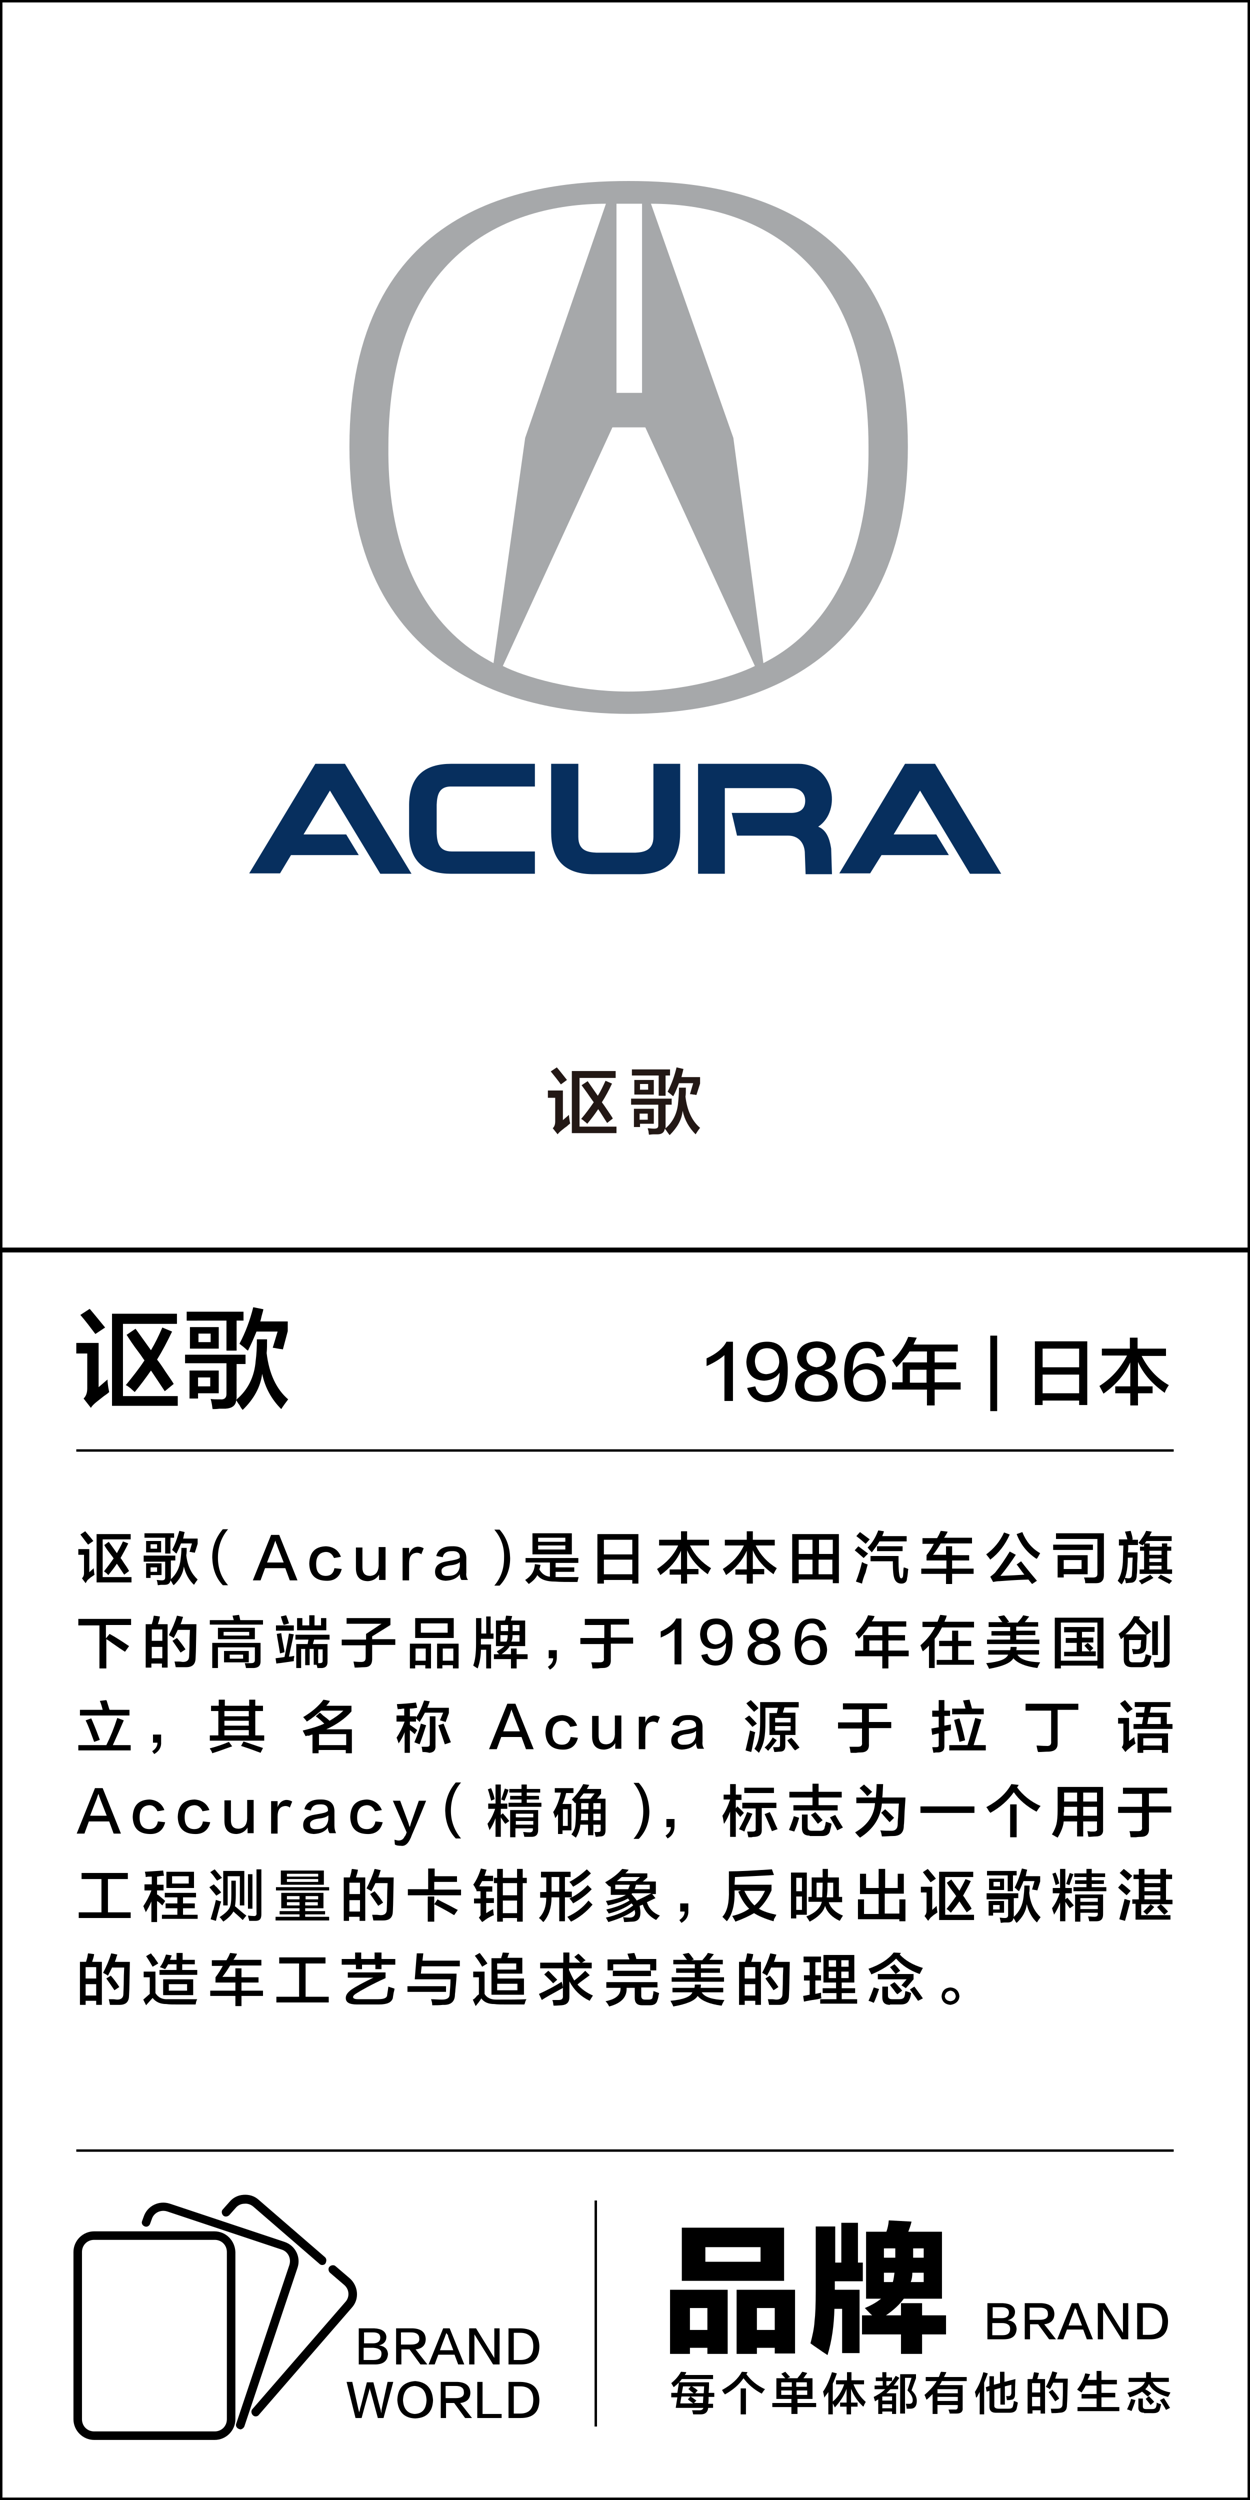 <?xml version="1.0" encoding="utf-8"?>
<!-- Generator: Adobe Illustrator 19.0.0, SVG Export Plug-In . SVG Version: 6.00 Build 0)  -->
<svg version="1.1" id="图层_1" xmlns="http://www.w3.org/2000/svg" xmlns:xlink="http://www.w3.org/1999/xlink" x="0px" y="0px"
	 width="308px" height="616px" viewBox="0 0 308 616" style="enable-background:new 0 0 308 616;" xml:space="preserve">
<style type="text/css">
	.st0{fill:#231815;}
	.st1{fill:#A6A8AA;}
	.st2{fill:#072F5E;}
</style>
<g id="XMLID_6631_">
	<path id="XMLID_594_" class="st0" d="M137.4,279.5l-1.2-1.5c0.4-0.4,0.6-0.9,0.6-1.7v-5.8H135v-1.8h3.7v7.3l1.5-1.3
		c0,0,0,0.1,0,0.3c0.1,0.9,0.2,1.5,0.3,1.8c-0.2,0.2-0.5,0.4-0.8,0.7c-0.3,0.2-0.7,0.5-1.3,1C137.9,278.9,137.6,279.2,137.4,279.5z
		 M138.2,267.2c-0.8-1.1-1.6-2.1-2.5-3.2l1.5-1c0.8,0.9,1.6,2,2.5,3.1L138.2,267.2z M140.9,279.2v-15.3h10.8v1.7h-8.9v12h9.1v1.6
		H140.9z M149.6,276.7c-0.8-1.2-1.5-2.4-2.2-3.4c-0.8,1.2-1.7,2.4-2.7,3.6c-0.1-0.1-0.4-0.4-0.7-0.6c-0.3-0.3-0.6-0.5-0.8-0.6
		c1.2-1.4,2.2-2.8,3.1-4.1c-0.2-0.3-0.6-0.8-1-1.4c-0.8-1.2-1.5-2.1-2-2.8l1.5-1l2.5,3.6c0.7-1.1,1.3-2.4,1.9-3.7l1.6,0.7
		c-0.8,1.7-1.6,3.2-2.5,4.6c0.3,0.4,0.8,1.1,1.4,2c0.6,0.9,1.1,1.6,1.3,2L149.6,276.7z"/>
	<path id="XMLID_599_" class="st0" d="M155.5,272.2v-1.5h10v1.5H164v5.5v0.2c0,0.1-0.1,0.2-0.1,0.2c1.9-1.6,3-3.8,3.2-6.5
		c0.1-1,0.2-2.2,0.2-3.6h1.7c0,0.9,0,1.7-0.1,2.2c0.4,3.4,1.6,6,3.6,7.7c-0.4,0.5-0.8,1.1-1.1,1.6c-1.6-1.6-2.7-3.5-3.2-5.8
		c-0.2,2.2-1.3,4.1-3.2,6c-0.1-0.1-0.3-0.4-0.6-0.8c-0.2-0.3-0.4-0.6-0.6-0.8c-0.1,0.9-0.7,1.4-1.8,1.4c-0.2,0-0.5,0-1,0
		c-0.5,0-0.9,0.1-1.1,0.1c0-0.2-0.1-0.4-0.1-0.8c-0.1-0.4-0.2-0.7-0.2-0.8c0.4,0,0.9,0.1,1.6,0.1c0.7,0,1-0.2,1-0.8v-5.1H155.5z
		 M155.7,265v-1.5h9.4v1.5H164v5h-1.7v-5H155.7z M156.2,277.8v-4.6h4.9v3.7h-3.4v0.8H156.2z M156.3,269.7v-3.6h4.8v3.6H156.3z
		 M157.6,274.4v1.5h2v-1.5H157.6z M157.7,267.1v1.4h2v-1.4H157.7z M171.6,269.8c-0.2,0-0.4-0.1-0.8-0.1c-0.4-0.1-0.7-0.1-0.8-0.1
		l0.8-2.7h-3.5c-0.4,1-0.8,2.1-1.4,3.2c0,0-0.1-0.1-0.2-0.1c-0.3-0.3-0.7-0.6-1.2-1c1-1.9,1.7-3.9,2.2-6l1.7,0.4
		c-0.1,0.4-0.2,0.9-0.4,1.6c0,0.2-0.1,0.3-0.1,0.4h4.6v1.6L171.6,269.8z"/>
</g>
<g id="XMLID_6627_">
	<path id="XMLID_581_" d="M22.4,346.9l-1.8-2.3c0.6-0.6,0.9-1.4,0.9-2.5v-8.6h-2.7v-2.6h5.5v10.9l2.2-1.9c0,0.1,0,0.2,0,0.4
		c0.1,1.3,0.3,2.2,0.4,2.7c-0.3,0.3-0.7,0.6-1.3,1c-0.4,0.3-1,0.8-1.9,1.5C23.1,346,22.6,346.5,22.4,346.9z M23.5,328.7
		c-1.2-1.6-2.4-3.2-3.7-4.7l2.3-1.5c1.2,1.4,2.4,2.9,3.8,4.6L23.5,328.7z M27.6,346.5v-22.8h16v2.5H30.3v17.8h13.5v2.4H27.6z
		 M40.6,342.8c-1.2-1.8-2.3-3.5-3.4-5.1c-1.2,1.7-2.5,3.5-4,5.3c-0.2-0.2-0.6-0.5-1-0.9c-0.5-0.4-0.9-0.7-1.2-0.8
		c1.7-2.1,3.3-4.1,4.6-6.1c-0.4-0.5-0.8-1.2-1.5-2.1c-1.3-1.7-2.2-3.1-2.9-4.2l2.2-1.5l3.8,5.3c1-1.7,1.9-3.5,2.8-5.6l2.4,1
		c-1.2,2.5-2.4,4.8-3.7,6.9c0.5,0.6,1.2,1.6,2.1,3c0.9,1.3,1.6,2.3,2,3L40.6,342.8z"/>
	<path id="XMLID_586_" d="M45.6,336.1v-2.3h14.9v2.3h-2.2v8.2v0.3c-0.1,0.1-0.1,0.2-0.1,0.3c2.9-2.4,4.5-5.7,4.8-9.6
		c0.2-1.5,0.3-3.3,0.3-5.3h2.5c0,1.4,0,2.5-0.1,3.4c0.6,5.1,2.4,8.9,5.3,11.4c-0.6,0.8-1.2,1.6-1.7,2.4c-2.4-2.4-4-5.3-4.7-8.7
		c-0.4,3.2-2,6.2-4.8,8.9c-0.2-0.2-0.5-0.6-0.8-1.2c-0.4-0.5-0.6-0.9-0.8-1.2c-0.1,1.3-1,2-2.6,2.1c-0.3,0-0.8,0-1.5,0
		c-0.8,0.1-1.3,0.1-1.7,0.1c-0.1-0.3-0.1-0.7-0.2-1.2c-0.1-0.6-0.2-1-0.3-1.3c0.6,0.1,1.4,0.1,2.4,0.1c1,0.1,1.5-0.4,1.5-1.3v-7.6
		H45.6z M46,325.4v-2.2H60v2.2h-1.7v7.4h-2.5v-7.4H46z M46.7,344.5v-6.8h7.2v5.6h-5.1v1.3H46.7z M46.8,332.3V327h7.1v5.3H46.8z
		 M48.8,339.4v2.2h3v-2.2H48.8z M48.9,328.6v2.1h3v-2.1H48.9z M69.7,332.5c-0.3-0.1-0.7-0.1-1.2-0.2c-0.6-0.1-1-0.2-1.3-0.2l1.2-4
		h-5.2c-0.6,1.5-1.3,3.1-2.1,4.7c-0.1-0.1-0.2-0.1-0.3-0.2c-0.4-0.4-1-0.9-1.8-1.5c1.5-2.8,2.6-5.8,3.4-9l2.5,0.5
		c-0.1,0.6-0.4,1.4-0.6,2.4c-0.1,0.3-0.1,0.5-0.2,0.6h6.8v2.4L69.7,332.5z"/>
</g>
<g id="XMLID_6626_">
	<path id="XMLID_34_" d="M178.5,345.1v-11.2c-1.1,1-2.6,1.9-4.4,2.7c0-0.7,0-1.3,0-1.9c2.4-1.1,4.1-2.5,4.9-4.1h1.6v14.6H178.5z"/>
	<path id="XMLID_39_" d="M184.1,342l2-0.4c0.4,1.5,1.3,2.2,2.6,2.2c2.2,0,3.3-1.8,3.4-5.6c-0.8,1.3-2.1,1.9-3.8,2
		c-2.8-0.1-4.3-1.7-4.4-4.6c0.2-3.2,1.8-4.9,4.9-5c3.6-0.1,5.4,2.3,5.3,7.2c0,5.2-1.8,7.7-5.5,7.7
		C186.2,345.3,184.7,344.2,184.1,342z M192,335.7c0-2.3-1.1-3.5-3.1-3.5c-1.8,0.1-2.8,1.1-2.9,3.2c0.1,2,1,3.1,2.8,3.2
		C190.8,338.4,191.8,337.5,192,335.7z"/>
	<path id="XMLID_563_" d="M198.9,337.7L198.9,337.7c-1.6-0.6-2.4-1.7-2.5-3.3c0.2-2.4,1.8-3.7,4.8-3.9c2.9,0.1,4.4,1.4,4.7,3.9
		c0,1.7-0.9,2.8-2.7,3.2v0.1c2,0.5,3.1,1.7,3.2,3.7c0,2.6-1.9,4-5.4,4c-3.3-0.1-5-1.4-5.1-4C196,339.4,197,338.2,198.9,337.7z
		 M201.2,343.9c1.9,0,2.9-0.9,3-2.5c0-1.6-1.1-2.6-3.1-2.8c-1.8,0.2-2.8,1.1-2.9,2.7C198.2,343,199.2,343.8,201.2,343.9z
		 M201.2,332.1c-1.6,0.1-2.4,0.9-2.5,2.3c0,1.5,0.8,2.3,2.5,2.5c1.6-0.2,2.4-1,2.5-2.4C203.6,332.9,202.8,332.1,201.2,332.1z"/>
	<path id="XMLID_567_" d="M218,334l-2,0.4c-0.3-1.5-1.2-2.3-2.5-2.2c-2.2,0-3.3,1.9-3.4,5.7c0.7-1.3,2-2,3.7-2
		c2.8,0.2,4.3,1.7,4.5,4.6c-0.2,3.1-1.8,4.8-4.9,4.9c-3.7,0-5.5-2.3-5.4-7.1c0-5.1,1.9-7.7,5.5-7.7C215.9,330.6,217.4,331.7,218,334
		z M213.3,343.8c1.8-0.1,2.8-1.1,2.9-3.2c-0.1-2-1-3.1-2.8-3.2c-2,0.1-3,1-3.2,2.8C210.3,342.5,211.4,343.7,213.3,343.8z"/>
	<path id="XMLID_570_" d="M220.9,336.9c-0.1-0.1-0.2-0.4-0.4-0.6c-0.1-0.2-0.4-0.6-0.7-1.1c1.7-1.5,3-3.4,4-5.8l2.1,0.2
		c-0.3,0.6-0.6,1.2-0.8,1.7H236v1.7h-5.7v2.7h5.3v1.7h-5.3v3.2h6.4v1.8h-6.4v3.9h-1.9v-3.9h-8.6v-1.8h2.6v-4.9h6V333h-4.3
		C223.3,334.3,222.2,335.6,220.9,336.9z M224.2,337.5v3.2h4.1v-3.2H224.2z"/>
	<path id="XMLID_573_" d="M244,347.7v-18.6h1.7v18.6H244z"/>
	<path id="XMLID_575_" d="M255,346.2v-15.7h12.9v15.7h-2v-1.1h-9v1.1H255z M256.9,332.3v4.6h9v-4.6H256.9z M256.9,338.7v4.6h9v-4.6
		H256.9z"/>
	<path id="XMLID_579_" d="M271.5,334.1v-1.8h6.9v-2.7h1.9v2.7h7v1.8h-6c1.5,3,3.7,5.5,6.7,7.2c-0.4,0.6-0.8,1.2-1,1.9
		c-3.1-2.2-5.3-4.7-6.6-7.6v6h3.6v1.7h-3.6v3h-1.9v-3h-3.7v-1.7h3.7v-5.9c-1.3,2.9-3.5,5.5-6.6,7.7c-0.4-0.8-0.8-1.5-1-1.9
		c3-1.9,5.2-4.4,6.8-7.5H271.5z"/>
</g>
<g id="XMLID_2295_">
	<g id="XMLID_3692_">
		<path id="XMLID_4122_" d="M21.1,390.1l-0.9-1.2c0.3-0.3,0.5-0.7,0.5-1.3v-4.5h-1.4v-1.4H22v5.7l1.1-1c0,0,0,0.1,0,0.2
			c0.1,0.7,0.1,1.2,0.2,1.4c-0.1,0.1-0.4,0.3-0.7,0.5c-0.2,0.1-0.5,0.4-1,0.8C21.4,389.6,21.2,389.9,21.1,390.1z M21.7,380.6
			c-0.6-0.8-1.3-1.7-1.9-2.5l1.2-0.8c0.6,0.7,1.3,1.5,2,2.4L21.7,380.6z M23.8,389.9V378h8.4v1.3h-6.9v9.3h7.1v1.3H23.8z M30.6,388
			c-0.6-0.9-1.2-1.8-1.8-2.7c-0.6,0.9-1.3,1.8-2.1,2.8c-0.1-0.1-0.3-0.3-0.5-0.5c-0.3-0.2-0.5-0.4-0.6-0.4c0.9-1.1,1.7-2.2,2.4-3.2
			c-0.2-0.3-0.4-0.6-0.8-1.1c-0.7-0.9-1.2-1.6-1.5-2.2l1.1-0.8l2,2.8c0.5-0.9,1-1.8,1.5-2.9l1.3,0.5c-0.6,1.3-1.3,2.5-1.9,3.6
			c0.3,0.3,0.6,0.9,1.1,1.6c0.5,0.7,0.8,1.2,1,1.6L30.6,388z"/>
		<path id="XMLID_4114_" d="M35.4,384.5v-1.2h7.8v1.2h-1.1v4.3v0.2c0,0.1-0.1,0.1-0.1,0.2c1.5-1.3,2.3-3,2.5-5
			c0.1-0.8,0.2-1.7,0.2-2.8H46c0,0.7,0,1.3-0.1,1.8c0.3,2.7,1.3,4.6,2.8,6c-0.3,0.4-0.6,0.8-0.9,1.3c-1.3-1.2-2.1-2.8-2.5-4.5
			c-0.2,1.7-1,3.2-2.5,4.6c-0.1-0.1-0.3-0.3-0.4-0.6c-0.2-0.3-0.3-0.5-0.4-0.6c-0.1,0.7-0.5,1.1-1.4,1.1c-0.1,0-0.4,0-0.8,0
			c-0.4,0-0.7,0.1-0.9,0.1c0-0.1-0.1-0.3-0.1-0.6c-0.1-0.3-0.1-0.5-0.2-0.7c0.3,0,0.7,0.1,1.3,0.1c0.5,0,0.8-0.2,0.8-0.7v-3.9H35.4z
			 M35.6,378.9v-1.1h7.3v1.1h-0.9v3.9h-1.3v-3.9H35.6z M36,388.8v-3.6h3.8v2.9h-2.7v0.7H36z M36,382.5v-2.8h3.7v2.8H36z M37.1,386.2
			v1.1h1.6v-1.1H37.1z M37.1,380.5v1.1h1.6v-1.1H37.1z M48,382.6c-0.1,0-0.3-0.1-0.6-0.1c-0.3-0.1-0.5-0.1-0.7-0.1l0.6-2.1h-2.7
			c-0.3,0.8-0.7,1.6-1.1,2.5c0,0-0.1-0.1-0.2-0.1c-0.2-0.2-0.5-0.5-0.9-0.8c0.8-1.5,1.3-3,1.8-4.7l1.3,0.3c-0.1,0.3-0.2,0.7-0.3,1.3
			c0,0.1-0.1,0.3-0.1,0.3h3.6v1.3L48,382.6z"/>
		<path id="XMLID_4112_" d="M56.2,390.6h-1.3c-1.7-1.8-2.5-4-2.6-6.8c0-2.7,0.9-5,2.6-7h1.3c-1.7,2-2.5,4.4-2.5,7
			C53.7,386.4,54.5,388.7,56.2,390.6z"/>
		<path id="XMLID_4109_" d="M68.8,378.2l4.5,11.2h-1.9l-1.1-3h-5l-1.1,3h-1.9l4.5-11.2H68.8z M67.9,379.6L67.9,379.6
			c-0.2,0.3-0.3,0.7-0.4,1c0,0.1-0.6,1.5-1.7,4.4h4.1c-1.1-2.8-1.7-4.3-1.7-4.4c0,0,0-0.1-0.1-0.2C67.9,380,67.9,379.7,67.9,379.6z"
			/>
		<path id="XMLID_4107_" d="M84,383.6l-1.7,0.3c-0.4-0.9-1-1.5-2-1.5c-1.6,0.1-2.4,1.1-2.4,3c0,1.9,0.8,2.9,2.4,2.9
			c1.2,0,1.9-0.7,2.1-1.9l1.8,0.2c-0.5,2-1.8,3-3.9,2.9c-2.7-0.1-4-1.5-4.1-4.2c0.1-2.8,1.4-4.2,4.1-4.3
			C82.2,381.1,83.4,382,84,383.6z"/>
		<path id="XMLID_4105_" d="M95,389.3h-1.6V388c-0.6,1-1.5,1.5-2.7,1.6c-2,0-3-1.1-3-3.2v-5.1h1.6v4.9c0,1.4,0.6,2.1,1.9,2.1
			c1.3-0.1,2-0.9,2.1-2.4v-4.7H95V389.3z"/>
		<path id="XMLID_4103_" d="M100.8,385.2v4.2h-1.6v-8h1.6v1.5c0.4-1.1,1.1-1.7,2.1-1.8c0.5,0,1,0.1,1.5,0.4l-0.6,1.5
			c-0.3-0.3-0.7-0.4-1.1-0.4C101.4,382.7,100.8,383.5,100.8,385.2z"/>
		<path id="XMLID_4100_" d="M115.3,389.3h-1.6c-0.2-0.3-0.4-0.7-0.4-1.4c-0.7,1-1.8,1.5-3.5,1.6c-1.7-0.1-2.6-0.8-2.6-2.2
			c0-1.5,1-2.3,3-2.6c1.8-0.3,2.8-0.5,3.1-0.9c0.1-1.1-0.6-1.7-2-1.6c-1.3,0-2,0.5-2.2,1.5l-1.6-0.3c0.4-1.6,1.7-2.4,3.8-2.4
			c2.5-0.1,3.7,1,3.6,3.2c0,1,0,2.1,0,3.3C114.8,388.3,115,388.8,115.3,389.3z M113.3,385.9v-1c-0.4,0.4-1.2,0.7-2.4,0.8
			c-1.5,0.2-2.2,0.7-2.1,1.5c0,0.8,0.5,1.2,1.7,1.1C112.2,388.3,113.1,387.5,113.3,385.9z"/>
		<path id="XMLID_4098_" d="M121.8,376.9h1.3c1.7,1.9,2.5,4.2,2.6,7c0,2.8-0.9,5-2.6,6.8h-1.3c1.6-1.9,2.4-4.1,2.4-6.8
			C124.3,381.2,123.5,378.9,121.8,376.9z"/>
		<path id="XMLID_4093_" d="M129.5,385.1v-1.2h13v1.2h-5.6v1.1h4.6v1.1h-4.6v1.3c1.9,0,3.8,0,5.7,0c0,0-0.1,0.1-0.1,0.3
			c-0.1,0.4-0.2,0.7-0.2,0.9c-2.5,0-4.3,0-5.5-0.1c-2.2,0-3.6-0.5-4.4-1.6c-0.4,0.8-1.1,1.5-2.1,2.2c-0.3-0.3-0.6-0.7-0.9-1
			c1.5-0.9,2.3-2.2,2.4-3.9l1.4,0.2c-0.1,0.4-0.2,0.8-0.3,1.1c0.6,1.1,1.5,1.7,2.6,1.8v-3.5H129.5z M131.2,383v-5.2h9.7v5.2H131.2z
			 M132.6,378.9v1h6.7v-1H132.6z M132.6,380.8v1h6.7v-1H132.6z"/>
		<path id="XMLID_4089_" d="M147.2,390.2V378h10.1v12.2h-1.5v-0.9h-7v0.9H147.2z M148.8,379.4v3.6h7v-3.6H148.8z M148.8,384.3v3.6h7
			v-3.6H148.8z"/>
		<path id="XMLID_4087_" d="M162.4,380.8v-1.4h5.4v-2.1h1.5v2.1h5.4v1.4h-4.7c1.2,2.4,2.9,4.2,5.2,5.6c-0.3,0.5-0.6,1-0.8,1.5
			c-2.4-1.7-4.1-3.6-5.1-5.9v4.6h2.8v1.3h-2.8v2.3h-1.5V388h-2.8v-1.3h2.8v-4.6c-1,2.3-2.7,4.3-5.1,6c-0.3-0.7-0.6-1.1-0.8-1.5
			c2.3-1.5,4.1-3.4,5.2-5.8H162.4z"/>
		<path id="XMLID_4085_" d="M178.6,380.8v-1.4h5.4v-2.1h1.5v2.1h5.4v1.4h-4.7c1.2,2.4,2.9,4.2,5.2,5.6c-0.3,0.5-0.6,1-0.8,1.5
			c-2.4-1.7-4.1-3.6-5.1-5.9v4.6h2.8v1.3h-2.8v2.3H184V388h-2.8v-1.3h2.8v-4.6c-1,2.3-2.7,4.3-5.1,6c-0.3-0.7-0.6-1.1-0.8-1.5
			c2.3-1.5,4.1-3.4,5.2-5.8H178.6z"/>
		<path id="XMLID_4079_" d="M195.2,390.1V378h11.5v12.1h-1.5v-0.9h-8.4v0.9H195.2z M196.8,379.4v3.5h3.4v-3.5H196.8z M196.8,384.3
			v3.6h3.4v-3.6H196.8z M205.2,379.4h-3.4v3.5h3.4V379.4z M201.7,384.3v3.6h3.4v-3.6H201.7z"/>
		<path id="XMLID_4072_" d="M212.8,383.9c-0.6-0.5-1.3-1.2-2.2-1.9l0.9-1c0.8,0.6,1.6,1.2,2.4,1.8L212.8,383.9z M212.4,390.2
			l-1.5-0.5c0.6-1.5,1.1-3.1,1.5-4.8c0.1,0,0.2,0.1,0.4,0.2c0.1,0.1,0.5,0.2,1,0.4c-0.1,0.4-0.3,1-0.5,1.9
			C212.8,388.6,212.5,389.6,212.4,390.2z M213.3,380.4c-0.8-0.7-1.5-1.3-2.3-1.9l0.9-1c0.8,0.6,1.6,1.2,2.4,1.8L213.3,380.4z
			 M214.8,382.5c-0.1-0.2-0.4-0.4-0.7-0.8c-0.1-0.2-0.3-0.3-0.3-0.4c1.2-1.2,2-2.6,2.6-4.2l1.4,0.2c0,0.1-0.1,0.2-0.1,0.4
			c-0.1,0.3-0.3,0.6-0.3,0.8h6v1.3h-6.7C216.2,380.7,215.5,381.6,214.8,382.5z M222.1,390.2c-0.8,0-1.4-0.4-1.7-1.2
			c-0.3-0.8-0.4-2.1-0.4-3.8v-0.5h-5.5v-1.3h6.9v1.4c0,1.9,0.1,3.1,0.3,3.7c0.1,0.3,0.2,0.4,0.4,0.4c0.2,0,0.3-0.2,0.4-0.5
			c0-0.3,0.1-0.8,0.1-1.6c0-0.3,0.1-0.5,0.1-0.6c0.4,0.1,0.8,0.3,1.1,0.4c0,0.2-0.1,0.5-0.1,0.9c-0.1,0.7-0.1,1.1-0.2,1.3
			C223.5,389.7,223,390.2,222.1,390.2z M216.1,382.2V381h6.3v1.2H216.1z"/>
		<path id="XMLID_4070_" d="M227.3,380.4V379h3.6c0.1-0.2,0.3-0.5,0.5-0.9c0.2-0.4,0.3-0.7,0.4-0.9l1.7,0.2
			c-0.1,0.3-0.3,0.6-0.6,1.1c-0.1,0.2-0.2,0.3-0.3,0.4h6.9v1.4h-7.7c-0.6,1-1.2,1.9-1.9,2.8h3.2V381h1.5v2.2h4.2v1.3h-4.2v2h5.3v1.3
			h-5.3v2.5h-1.5v-2.5H227v-1.3h6.2v-2h-4.9v-1.3c0.7-0.9,1.3-1.9,1.8-2.8H227.3z"/>
		<path id="XMLID_4066_" d="M244,384.3c-0.3-0.5-0.7-0.9-1-1.3c1.9-1.4,3.4-3.2,4.4-5.4l1.4,0.5C247.7,380.6,246.1,382.7,244,384.3z
			 M254.3,390.3l-0.9-1.1c-3.4,0.1-5.7,0.3-7.1,0.4c-0.6,0-1.1,0.1-1.6,0.2l-0.7-1.3c0.4-0.3,0.8-0.6,1.2-1c1.3-1.6,2.5-3.4,3.6-5.2
			l1.5,0.8c-1.1,1.7-2.4,3.5-3.8,5.2c2.5-0.1,4.5-0.2,5.9-0.3c-0.3-0.4-0.7-0.9-1.2-1.6c-0.3-0.4-0.5-0.7-0.7-0.9l1.1-0.8
			c0.9,1.2,2.2,2.8,3.9,4.8L254.3,390.3z M255.4,384.1c-2.3-1.5-3.9-3.5-4.9-6.1l1.4-0.5c0.9,2.3,2.4,4.1,4.4,5.2
			c-0.1,0.1-0.2,0.4-0.4,0.7S255.6,384,255.4,384.1z"/>
		<path id="XMLID_4061_" d="M259.5,381.9v-1.3h9.8v1.3H259.5z M267.4,390.1c0-0.5-0.1-0.9-0.3-1.4c0.6,0,1.3,0,2.2,0
			c0.8,0,1.1-0.3,1.1-0.9v-8.6h-10.2v-1.4h11.8v10.3c0,1.3-0.6,2-1.9,2C269.2,390.1,268.3,390.1,267.4,390.1z M260.6,388.7v-5.5h7.4
			v4.7h-5.9v0.8H260.6z M266.5,386.6v-2.2h-4.4v2.2H266.5z"/>
		<path id="XMLID_4053_" d="M275.7,380.6v-1.3h2.1c-0.2-0.7-0.4-1.3-0.6-1.9l1.4-0.2c0.2,0.7,0.4,1.3,0.5,2.1l-0.2,0.1h1.5v1.3H278
			c0,0.2,0,0.5,0,0.9c0,0.4-0.1,0.7-0.1,0.9h2.4c0,0.7,0,1.6-0.1,2.8c0,1.3,0,2.2-0.1,2.7c0,1.3-0.5,2-1.6,2c-0.4,0-0.7,0.1-1.1,0.1
			c0-0.3-0.1-0.7-0.3-1.3c0.3,0,0.6,0.1,1,0.1c0.5,0,0.8-0.3,0.8-0.9c0-0.4,0.1-1.1,0.1-2.1c0-1,0.1-1.7,0.1-2.1h-1.2v0.1
			c0,2.9-0.5,5-1.5,6.5c-0.1-0.1-0.3-0.2-0.5-0.4s-0.4-0.4-0.5-0.5c0.8-1.2,1.3-3.1,1.3-5.5l0.1-3.2H275.7z M281.5,380.8
			c-0.1-0.1-0.3-0.2-0.5-0.3c-0.2-0.1-0.4-0.3-0.5-0.3c0.8-1,1.5-2,1.9-3l1.4,0.2c-0.1,0.2-0.2,0.4-0.4,0.8
			c-0.1,0.1-0.1,0.3-0.2,0.3h5.5v1.2h-6.2c-0.2,0.2-0.3,0.4-0.4,0.6h1.2v0.8h3v-0.8h1.3v0.8h1v1h-1v4.6h1.2v1.1h-8v-1.1h1.1v-4.6h-1
			v-1h1v-0.7L281.5,380.8z M281.3,390.4c-0.2-0.4-0.5-0.7-0.7-0.9c1.3-0.6,2.3-1.1,2.8-1.5l0.8,0.8
			C283.2,389.4,282.2,389.9,281.3,390.4z M283.2,382.1v1h3v-1H283.2z M283.2,384v0.9h3V384H283.2z M283.2,385.8v0.9h3v-0.9H283.2z
			 M288.1,390.3c-0.1-0.1-0.4-0.3-0.7-0.4c-0.9-0.5-1.6-0.9-2.1-1.1l0.7-0.8c1,0.5,2,1,2.8,1.5L288.1,390.3z"/>
		<path id="XMLID_4051_" d="M19.3,400.4v-1.5h13v1.5h-6.2v3.3l0.9-1.1c1.5,0.8,3,1.8,4.8,3l-1,1.4c-0.8-0.5-1.8-1.2-3.1-2.1
			c-0.7-0.5-1.1-0.8-1.5-1v7.2h-1.7v-10.6H19.3z"/>
		<path id="XMLID_4045_" d="M35.9,410.9v-10.7h1.5c0.1-0.4,0.3-0.9,0.4-1.6c0-0.2,0.1-0.4,0.1-0.5l1.5,0.2c-0.1,0.7-0.3,1.3-0.5,1.9
			h2.4v10.7h-1.4v-1h-2.6v1H35.9z M37.4,401.5v2.8h2.6v-2.8H37.4z M37.4,405.8v2.8h2.6v-2.8H37.4z M43.3,410.8
			c-0.1-0.5-0.2-1-0.3-1.4c0.2,0,0.5,0,1,0c0.5,0,0.8,0.1,1.1,0.1c1,0,1.5-0.5,1.5-1.4c0-0.6,0.1-1.8,0.1-3.7c0-1.3,0.1-2.3,0.1-2.8
			h-3c-0.3,0.7-0.7,1.4-1,2c-0.1,0-0.2-0.1-0.3-0.2c-0.2-0.1-0.5-0.3-0.9-0.5c0.8-1.5,1.5-3.1,2-4.8l1.5,0.3c0,0.1-0.1,0.3-0.2,0.6
			c-0.1,0.5-0.3,0.9-0.4,1.2h3.9c-0.1,4-0.1,6.7-0.2,8.2c0,1.6-0.7,2.4-2.4,2.4C44.9,410.8,44.2,410.8,43.3,410.8z M44.5,407.2
			c-0.6-0.9-1.3-1.9-2-2.9l1.1-0.7c0.7,0.8,1.4,1.7,2.1,2.8L44.5,407.2z"/>
		<path id="XMLID_4038_" d="M51.7,400.3v-1.1h5.9l-0.3-1.1l1.6-0.2c0.1,0.4,0.2,0.8,0.3,1.3h5.6v1.1H51.7z M52.3,411v-6.2h11.9v4.6
			c0,1-0.5,1.5-1.6,1.6c-0.7,0-1.4,0-2,0c0-0.2-0.1-0.5-0.2-0.9c0-0.1-0.1-0.2-0.1-0.3c0.5,0,1.1,0,1.5,0c0.7,0,1-0.2,1-0.8v-3.1
			h-9.1v5.1H52.3z M53.7,403.9v-2.8h9.1v2.8H53.7z M55.1,402.1v0.9h6.3v-0.9H55.1z M55.2,409.6v-2.8h6.1v2.8H55.2z M56.6,407.7v1
			h3.3v-1H56.6z"/>
		<path id="XMLID_4030_" d="M68.1,409.9l-0.2-1.3l2.2-0.3c0.4-2,0.8-3.9,1.1-5.8l1.2,0.2c-0.1,0.3-0.2,0.7-0.3,1.3
			c-0.4,1.8-0.7,3.2-0.9,4.2c0.4,0,0.9-0.1,1.3-0.2c0,0.2,0,0.4-0.1,0.7c0,0.3,0,0.5,0,0.6c-0.8,0.1-1.9,0.3-3.5,0.5
			C68.5,409.8,68.3,409.9,68.1,409.9z M68,401.8v-1.3h4.4v1.3H68z M69,407.4c-0.1-0.5-0.2-1.3-0.4-2.4c-0.2-1-0.3-1.8-0.4-2.4
			l1.1-0.2c0.1,0.8,0.3,1.9,0.6,3.4c0.1,0.5,0.2,1,0.2,1.3L69,407.4z M69.9,400.4c0-0.1-0.1-0.3-0.2-0.5c-0.1-0.3-0.3-0.9-0.5-1.6
			l1.3-0.3c0.3,0.7,0.5,1.3,0.7,2L69.9,400.4z M72.8,404v-1.2h8.4v1.2h-3.8l-0.3,1.1h3.6v4.4c0,0.9-0.4,1.4-1.3,1.5
			c-0.3,0-0.7,0-1.2,0c0-0.2-0.1-0.5-0.2-0.8h-0.7v-3.9h-1v4h-1.1v-4h-1v4.7H73v-5.9h2.8L76,404H72.8z M73.2,401.7v-3h1.3v1.8h1.7
			V398h1.3v2.5h1.6v-1.8h1.3v3H73.2z M79.5,406.4h-1.1v3.4c0.2,0,0.3,0,0.4,0c0.5,0,0.7-0.2,0.7-0.5V406.4z"/>
		<path id="XMLID_4028_" d="M84.2,405.4V404h6v-1.4l3.8-2.5h-8.6v-1.4h10.8v1.7l-4.5,2.8v0.7h5.7v1.4h-5.7v3.5c0,1.3-0.6,2-1.9,2
			c-0.7,0-1.5,0.1-2.4,0.1c-0.1-0.5-0.2-1-0.3-1.5c0.3,0,0.9,0.1,1.9,0.1c0.8,0,1.1-0.3,1.1-1.1v-3H84.2z"/>
		<path id="XMLID_4021_" d="M101,411.1v-6.1h5.2v6.1h-1.4v-0.8h-2.5v0.8H101z M102.3,403.6v-4.9h9.5v4.9H102.3z M102.4,406.2v3h2.5
			v-3H102.4z M103.7,400v2.3h6.6V400H103.7z M107.7,411.1v-6.1h5.3v6.1h-1.4v-0.8h-2.6v0.8H107.7z M109.1,406.2v3h2.6v-3H109.1z"/>
		<path id="XMLID_4014_" d="M117.7,411.1c-0.2-0.1-0.5-0.3-0.8-0.5c-0.1-0.1-0.3-0.2-0.3-0.2c0.5-1.3,0.7-3.1,0.7-5.5v-6.2h1.3v3.8
			h1.2v-4.2h1.1v4.2h0.7v1.3h-3.1v1.4h2.5v5.9h-1.2v-4.6h-1.3C118.5,408.1,118.2,409.7,117.7,411.1z M122.2,405.6v-6.3h2.2
			c0,0,0-0.1,0.1-0.2c0.1-0.3,0.1-0.6,0.2-1l1.5,0.1c-0.1,0.4-0.2,0.7-0.3,1.1h3.5v6.3h-3.8c-0.4,0.7-1,1.3-2,2h2.3v-1.4h1.4v1.4
			h2.7v1.2h-2.7v2.3h-1.4v-2.3h-4.2v-1.2h1.3c-0.2-0.2-0.4-0.4-0.6-0.7c0.9-0.5,1.5-0.9,1.9-1.3H122.2z M123.4,400.4v1.5h1.8v-1.5
			H123.4z M124.8,404.5c0.2-0.4,0.3-1,0.3-1.6h-1.8v1.6H124.8z M128,404.5v-1.6h-1.7c0,0.6-0.1,1.1-0.3,1.6H128z M128,400.4h-1.7
			v1.5h1.7V400.4z"/>
		<path id="XMLID_4012_" d="M135.5,411.4l-0.5-0.7c0.9-0.6,1.3-1.3,1.3-2.1h-1.1v-2h2c0,0.3,0,0.9,0,1.8
			C137.2,409.7,136.7,410.7,135.5,411.4z"/>
		<path id="XMLID_4010_" d="M144.1,400.3v-1.4h10.9v1.4h-4.5v3.2h5.5v1.5h-5.5v3.9c0.1,1.4-0.6,2.1-2,2.1c-0.2,0-0.6,0-1.2,0.1
			c-0.6,0-1,0-1.3,0c0-0.1-0.1-0.3-0.1-0.6c0-0.2-0.1-0.5-0.2-0.9c0.7,0,1.3,0,2.1,0c0.8,0,1.1-0.3,1-1.1v-3.4H143v-1.5h5.9v-3.2
			H144.1z"/>
		<path id="XMLID_4008_" d="M166.2,410.2v-8.8c-0.8,0.8-2,1.5-3.4,2.1c0-0.5,0-1,0-1.5c1.9-0.9,3.2-1.9,3.8-3.2h1.3v11.3H166.2z"/>
		<path id="XMLID_4005_" d="M172.8,407.8l1.5-0.3c0.3,1.1,1,1.7,2,1.7c1.7,0,2.6-1.4,2.6-4.4c-0.7,1-1.6,1.5-3,1.5
			c-2.2-0.1-3.3-1.3-3.4-3.6c0.1-2.5,1.4-3.8,3.8-3.9c2.8-0.1,4.2,1.8,4.2,5.6c0,4-1.4,6-4.3,6C174.4,410.3,173.2,409.5,172.8,407.8
			z M178.8,402.9c0-1.8-0.8-2.7-2.4-2.7c-1.4,0.1-2.2,0.9-2.2,2.5c0.1,1.6,0.8,2.4,2.2,2.5C177.9,405,178.7,404.2,178.8,402.9z"/>
		<path id="XMLID_4001_" d="M186.5,404.4L186.5,404.4c-1.2-0.5-1.9-1.3-2-2.6c0.2-1.9,1.4-2.9,3.7-3c2.2,0.1,3.4,1.1,3.7,3
			c0,1.3-0.7,2.2-2.1,2.5v0.1c1.6,0.4,2.4,1.3,2.5,2.8c0,2-1.4,3.1-4.2,3.1c-2.6-0.1-3.9-1.1-3.9-3.1
			C184.2,405.7,185,404.8,186.5,404.4z M188.2,409.2c1.5,0,2.3-0.7,2.3-2c0-1.3-0.8-2-2.4-2.2c-1.4,0.1-2.2,0.9-2.2,2.1
			C185.9,408.5,186.7,409.2,188.2,409.2z M188.2,400c-1.2,0.1-1.9,0.7-2,1.8c0,1.1,0.7,1.8,2,1.9c1.2-0.2,1.9-0.8,1.9-1.9
			C190.1,400.7,189.5,400,188.2,400z"/>
		<path id="XMLID_3998_" d="M203.6,401.5l-1.6,0.3c-0.3-1.2-0.9-1.8-2-1.8c-1.7,0-2.6,1.5-2.6,4.4c0.6-1,1.5-1.5,2.9-1.5
			c2.2,0.1,3.4,1.3,3.5,3.6c-0.1,2.4-1.4,3.7-3.8,3.8c-2.8,0-4.2-1.8-4.2-5.5c0-4,1.5-6,4.3-6C201.9,398.8,203.1,399.7,203.6,401.5z
			 M199.9,409.1c1.4-0.1,2.2-0.9,2.2-2.5c-0.1-1.6-0.8-2.4-2.2-2.5c-1.5,0.1-2.4,0.8-2.5,2.2C197.6,408.2,198.4,409.1,199.9,409.1z"
			/>
		<path id="XMLID_3995_" d="M211.6,403.8c-0.1-0.1-0.2-0.3-0.3-0.5c-0.1-0.2-0.3-0.5-0.5-0.8c1.3-1.2,2.4-2.7,3.1-4.5l1.6,0.2
			c-0.2,0.5-0.4,0.9-0.7,1.3h8.5v1.3h-4.4v2.1h4.1v1.3h-4.1v2.5h5v1.4h-5v3h-1.5v-3h-6.7v-1.4h2v-3.8h4.7v-2.1H214
			C213.4,401.8,212.6,402.8,211.6,403.8z M214.2,404.2v2.5h3.2v-2.5H214.2z"/>
		<path id="XMLID_3992_" d="M227.3,401v-1.4h3.7c0.1-0.3,0.3-0.7,0.5-1.3c0.1-0.2,0.1-0.3,0.2-0.4l1.6,0.2c-0.1,0.1-0.1,0.3-0.2,0.6
			c-0.2,0.4-0.3,0.7-0.4,0.9h7.3v1.4h-7.9c-0.5,1-1.1,2-1.8,2.8v7.2h-1.4v-5.5c-0.1,0.1-0.4,0.4-0.7,0.7c-0.3,0.3-0.6,0.5-0.8,0.7
			c-0.1-0.2-0.3-0.5-0.4-1c-0.1-0.2-0.2-0.4-0.2-0.5c1.6-1.4,2.8-2.9,3.6-4.5H227.3z M231.4,405.6v-1.3h3.2v-2.5h1.5v2.5h3.2v1.3
			h-3.2v3.4h3.9v1.2h-9.2v-1.2h3.8v-3.4H231.4z"/>
		<path id="XMLID_3989_" d="M243.5,407.7v-1.1h5.4c0.1-0.3,0.1-0.6,0.1-0.8h1.5c0,0.3,0,0.5-0.1,0.8h5.6v1.1h-5.3
			c0.7,1.2,2.6,1.8,5.6,1.9c-0.3,0.5-0.5,0.9-0.7,1.4c-3-0.4-4.9-1.2-5.9-2.4c-0.7,1.2-2.7,2-6,2.6c-0.1-0.3-0.3-0.7-0.7-1.4
			c3.2-0.3,5-1,5.4-2.1H243.5z M243.6,400.8v-1.1h3.4c-0.1-0.1-0.3-0.3-0.4-0.5c-0.3-0.4-0.5-0.7-0.7-0.9l1.5-0.3
			c0.3,0.3,0.6,0.7,1.1,1.4c0.1,0.1,0.1,0.2,0.2,0.2l-0.6,0.2h2.7c0-0.1,0.1-0.2,0.2-0.3c0.6-0.7,1-1.2,1.1-1.5l1.5,0.3
			c-0.4,0.5-0.8,1-1.1,1.4h3.3v1.1h-5.4v1h4.7v1.1h-4.7v1.1h5.7v1.1h-12.9v-1.1h5.7V403h-4.6v-1.1h4.6v-1H243.6z"/>
		<path id="XMLID_3985_" d="M259.9,411.1v-12.5h12v12.5h-1.5v-0.7h-9v0.7H259.9z M261.4,399.8v9.4h9v-9.4H261.4z M262.2,402.1v-1.2
			h7.5v1.2h-3.1v1.4h2.8v1.2h-2.8v2.2h1.9c-0.5-0.5-0.9-1-1.3-1.4l0.8-0.7c0.5,0.4,0.9,0.8,1.4,1.3l-0.8,0.8h1.4v1.2h-7.8V407h3.1
			v-2.2h-2.7v-1.2h2.7v-1.4H262.2z"/>
		<path id="XMLID_3980_" d="M282.6,402.8l-0.1-0.1c0,0.9,0,1.9-0.1,3c0,1.1-0.6,1.7-1.7,1.8l-1.5,0.1c0-0.2-0.1-0.5-0.2-1
			c0-0.1-0.1-0.3-0.1-0.3c0.5,0,0.9,0.1,1.3,0.1c0.5,0,0.9-0.3,0.9-0.9c0-0.1,0-0.3,0-0.5c0-0.4,0.1-0.7,0.1-0.9h-3v4.6
			c0,0.6,0.3,0.9,0.9,0.9h1.8c0.6,0,1-0.2,1.1-0.7c0-0.1,0-0.2,0.1-0.3c0-0.1,0.1-0.4,0.2-1c0.1,0,0.2,0.1,0.4,0.1
			c0.2,0.1,0.5,0.2,1,0.3c0,0.3-0.1,0.7-0.3,1.2c0,0.2-0.1,0.3-0.1,0.4c-0.2,0.8-0.9,1.2-2.1,1.2h-2.3c-1.3,0-2-0.6-2-1.9v-5.6
			c0,0-0.1,0.1-0.2,0.2c-0.1,0.1-0.2,0.2-0.5,0.4c-0.2-0.5-0.4-0.9-0.6-1.3c1.7-1.2,2.9-2.6,3.8-4.4l1.5,0.1c0,0.1-0.1,0.2-0.1,0.3
			c-0.1,0.1-0.1,0.3-0.2,0.3c0.6,0.5,1.4,1.3,2.4,2.4c0.3,0.3,0.6,0.6,0.7,0.7L282.6,402.8z M279.8,399.8c-0.7,1.1-1.5,2-2.5,2.9
			h5.1c-0.3-0.4-0.7-0.9-1.3-1.5C280.6,400.6,280.1,400.1,279.8,399.8z M283.9,407.8v-8.3h1.4v8.3H283.9z M284.5,410.9
			c-0.1-0.4-0.2-0.9-0.3-1.4c0.6,0,1.1,0,1.7,0c0.6,0,0.9-0.3,0.9-0.9V398h1.4v11c0.1,1.2-0.5,1.8-1.8,1.9
			C285.8,410.9,285.1,410.9,284.5,410.9z"/>
		<path id="XMLID_3976_" d="M19.3,431.3v-1.3h6.9c1-2,1.9-4.2,2.7-6.7l1.6,0.6c-0.9,2.1-1.8,4.1-2.7,6.1h4.4v1.3H19.3z M19.7,422.7
			v-1.4h5.6c-0.2-0.8-0.4-1.5-0.7-2.2l1.6-0.2c0,0,0,0.1,0.1,0.2c0.3,0.9,0.5,1.7,0.7,2.2h4.9v1.4H19.7z M23.2,429.2
			c-0.7-1.9-1.3-3.7-2.1-5.3l1.4-0.5c0,0.1,0.1,0.3,0.2,0.5c0.9,2.1,1.5,3.7,1.9,4.8L23.2,429.2z"/>
		<path id="XMLID_3974_" d="M38,432.2l-0.5-0.7c0.9-0.6,1.3-1.3,1.3-2.1h-1.1v-2h2c0,0.3,0,0.9,0,1.8
			C39.8,430.5,39.2,431.5,38,432.2z"/>
		<path id="XMLID_3967_" d="M52,421.6v-1.3h1.9v-1.5h1.5v1.5h6v-1.5h1.5v1.5h1.9v1.3h-1.9v6h2.2v1.3H51.7v-1.3h2.1v-6H52z M52.3,432
			c-0.1-0.3-0.2-0.6-0.5-1c-0.1-0.1-0.1-0.2-0.1-0.2c1.5-0.4,3.1-0.9,4.7-1.6l0.8,1.1C55.5,430.9,53.9,431.5,52.3,432z M55.3,421.6
			v1.3h6v-1.3H55.3z M55.3,424v1.2h6V424H55.3z M55.3,426.3v1.3h6v-1.3H55.3z M64.2,431.9c-0.2-0.1-0.5-0.2-0.8-0.3
			c-1.8-0.7-3.1-1.1-4-1.4l0.6-1.1c1.3,0.4,2.9,1,4.8,1.6L64.2,431.9z"/>
		<path id="XMLID_3964_" d="M75.3,427.8c-0.2-0.4-0.5-0.9-0.7-1.4c2.1-0.5,3.8-1,5.3-1.7c-0.7-0.7-1.4-1.3-2.1-1.8l1-0.9
			c0.2,0.1,0.5,0.4,0.8,0.7c0.7,0.5,1.2,0.9,1.6,1.3c1.2-0.7,2.4-1.5,3.4-2.5h-5.5c-1,0.9-2.2,1.9-3.5,2.7c-0.1-0.1-0.1-0.2-0.2-0.3
			c-0.2-0.2-0.4-0.5-0.7-0.8c2.2-1.3,3.9-2.8,5-4.3l1.6,0.3c0,0-0.1,0.1-0.1,0.2c-0.2,0.3-0.5,0.7-0.8,1h6.2v1.4
			c-1.7,1.9-3.8,3.3-6.2,4.4h6.3v5.9h-1.5v-0.8h-6.7v0.8h-1.5v-4.6c-0.2,0-0.5,0.1-0.9,0.3C75.8,427.6,75.6,427.7,75.3,427.8z
			 M78.6,427.3v2.7h6.7v-2.7H78.6z"/>
		<path id="XMLID_3959_" d="M97.7,424.1v-1.4h1.9V421c-0.2,0-0.5,0-0.8,0.1c-0.4,0-0.6,0-0.8,0.1c0-0.1,0-0.3-0.1-0.5
			c0-0.3-0.1-0.6-0.1-0.8c1.7-0.1,3.3-0.2,4.7-0.4l0.3,1.3c-0.6,0.1-1.2,0.2-1.8,0.2v1.9h1.5v0.3c0.8-1.1,1.4-2.5,2-4.2l1.4,0.2
			c-0.2,0.5-0.4,1.1-0.6,1.6h5.3v1.3l-0.8,2.2c-0.4-0.1-0.9-0.3-1.4-0.4l0.8-1.9h-4.5c-0.4,0.8-0.8,1.5-1.3,2.3
			c-0.3-0.3-0.6-0.6-0.9-0.9v0.8H101v0.8c0.6,0.4,1.2,0.8,1.8,1.3l-0.6,1l-1.2-1v5.6h-1.3v-5.1c-0.4,1.1-0.9,2-1.5,2.8
			c0-0.2-0.1-0.4-0.2-0.7c-0.1-0.3-0.2-0.6-0.3-0.7c0.8-1.2,1.5-2.6,2-4H97.7z M103.4,429.8l-1.3-0.5c0.8-1.8,1.3-3.4,1.6-4.6
			l1.3,0.4C104.4,427,103.9,428.5,103.4,429.8z M104.1,431.7c0-0.2-0.1-0.5-0.1-0.8c-0.1-0.3-0.1-0.4-0.1-0.5c0.3,0,0.7,0,1.3,0
			c0.5,0,0.7-0.2,0.7-0.6v-6.9h1.4v7.2c0.1,1.1-0.4,1.7-1.5,1.8C105.1,431.7,104.6,431.7,104.1,431.7z M109.6,429.8
			c-0.5-1.6-1.1-3.2-1.6-4.7l1.3-0.4c0.5,1.3,1.1,2.9,1.8,4.6L109.6,429.8z"/>
		<path id="XMLID_3956_" d="M127,419.8l4.5,11.2h-1.9l-1.1-3h-5l-1.1,3h-1.9l4.5-11.2H127z M126.1,421.2L126.1,421.2
			c-0.2,0.3-0.3,0.7-0.4,1c0,0.1-0.6,1.5-1.7,4.4h4.1c-1.1-2.8-1.7-4.3-1.7-4.4c0,0,0-0.1-0.1-0.2
			C126.1,421.6,126.1,421.3,126.1,421.2z"/>
		<path id="XMLID_3954_" d="M142.2,425.2l-1.7,0.3c-0.4-0.9-1-1.5-2-1.5c-1.6,0.1-2.4,1.1-2.4,3c0,1.9,0.8,2.9,2.4,2.9
			c1.2,0,1.9-0.7,2.1-1.9l1.8,0.2c-0.5,2-1.8,3-3.9,2.9c-2.7-0.1-4-1.5-4.1-4.2c0.1-2.8,1.4-4.2,4.1-4.3
			C140.4,422.7,141.6,423.6,142.2,425.2z"/>
		<path id="XMLID_3952_" d="M153.2,430.9h-1.6v-1.4c-0.6,1-1.5,1.5-2.7,1.6c-2,0-3-1.1-3-3.2v-5.1h1.6v4.9c0,1.4,0.6,2.1,1.9,2.1
			c1.3-0.1,2-0.9,2.1-2.4v-4.7h1.6V430.9z"/>
		<path id="XMLID_3950_" d="M159,426.8v4.2h-1.6v-8h1.6v1.5c0.4-1.1,1.1-1.7,2.1-1.8c0.5,0,1,0.1,1.5,0.4l-0.6,1.5
			c-0.3-0.3-0.7-0.4-1.1-0.4C159.6,424.3,159,425.1,159,426.8z"/>
		<path id="XMLID_3947_" d="M173.5,430.9h-1.6c-0.2-0.3-0.4-0.7-0.4-1.4c-0.7,1-1.8,1.5-3.5,1.6c-1.7-0.1-2.6-0.8-2.6-2.2
			c0-1.5,1-2.3,3-2.6c1.8-0.3,2.8-0.5,3.1-0.9c0.1-1.1-0.6-1.7-2-1.6c-1.3,0-2,0.5-2.2,1.5l-1.6-0.3c0.4-1.6,1.7-2.4,3.8-2.4
			c2.5-0.1,3.7,1,3.6,3.2c0,1,0,2.1,0,3.3C173,429.9,173.2,430.5,173.5,430.9z M171.5,427.5v-1c-0.4,0.4-1.2,0.7-2.4,0.8
			c-1.5,0.2-2.2,0.7-2.1,1.5c0,0.8,0.5,1.2,1.7,1.1C170.4,429.9,171.3,429.1,171.5,427.5z"/>
		<path id="XMLID_3938_" d="M185.4,425.5c-0.6-0.7-1.2-1.4-1.9-2l1.1-0.8c0.7,0.7,1.3,1.3,1.9,2L185.4,425.5z M185.1,431.7l-1.4-0.4
			c0.5-2.1,0.9-3.8,1.1-4.9c0.1,0,0.2,0.1,0.3,0.1c0.4,0.1,0.8,0.3,1,0.3c-0.1,0.3-0.2,0.8-0.3,1.5
			C185.5,429.9,185.3,431,185.1,431.7z M185.8,421.8c-0.6-0.7-1.3-1.3-1.9-2.1l1.1-0.8c0.7,0.7,1.3,1.3,1.9,2L185.8,421.8z
			 M189.6,427.6v-5.5h1.8l0.3-1.3h-3.1v3.4c0,1.9-0.1,3.3-0.3,4.3c-0.2,1.1-0.6,2.2-1.3,3.4c-0.4-0.4-0.8-0.7-1.1-1
			c1-1.4,1.4-3.6,1.4-6.7v-4.8h9.5v1.3h-3.5l-0.4,1.3h3.1v5.5h-2.5v2.7c0,0.9-0.4,1.4-1.3,1.4c-0.4,0-0.9,0.1-1.4,0.1
			c-0.1-0.4-0.2-0.8-0.3-1.2c0.4,0,0.8,0,1.1,0c0.4,0,0.6-0.1,0.6-0.5v-2.5H189.6z M189.3,431.4c-0.1-0.1-0.3-0.2-0.4-0.4
			c-0.2-0.2-0.4-0.3-0.5-0.4c0.7-0.6,1.4-1.4,2-2.5l1,0.7c-0.4,0.5-0.9,1.2-1.7,2.1C189.5,431.1,189.4,431.3,189.3,431.4z
			 M191,423.3v1.1h3.8v-1.1H191z M191,425.3v1.1h3.8v-1.1H191z M195.9,431.3c-0.2-0.2-0.5-0.5-0.8-1c-0.5-0.6-0.9-1.1-1.1-1.5l1-0.6
			c0.8,0.8,1.4,1.6,2,2.4L195.9,431.3z"/>
		<path id="XMLID_3936_" d="M207.7,421.1v-1.4h10.9v1.4h-4.5v3.2h5.5v1.5h-5.5v3.9c0.1,1.4-0.6,2.1-2,2.1c-0.2,0-0.6,0-1.2,0.1
			c-0.6,0-1,0-1.3,0c0-0.1-0.1-0.3-0.1-0.6c0-0.2-0.1-0.5-0.2-0.9c0.7,0,1.3,0,2.1,0c0.8,0,1.1-0.3,1-1.1v-3.4h-5.9v-1.5h5.9v-3.2
			H207.7z"/>
		<path id="XMLID_3931_" d="M229.7,422.8v-1.3h1.6v-2.6h1.4v2.6h1.4v1.3h-1.4v2.4l1.6-0.3c0,0.5,0,1,0,1.4l-1.6,0.3v3.7
			c0,0.9-0.4,1.4-1.4,1.5c-0.1,0-0.3,0-0.6,0c-0.3,0-0.5,0.1-0.7,0.1c-0.1-0.5-0.2-1-0.3-1.4c0.3,0,0.6,0,1,0c0.4,0,0.6-0.1,0.6-0.5
			v-2.9c-0.5,0.1-1,0.2-1.6,0.4l-0.2-1.6l1.8-0.3v-2.6H229.7z M233.9,431.3v-1.3h4.5c0.8-2.6,1.4-4.8,1.9-6.7l1.5,0.4
			c-0.1,0.4-0.3,1.1-0.6,2c-0.2,0.8-0.7,2.3-1.3,4.3h3v1.3H233.9z M234.6,422.4v-1.4h3.3c-0.2-0.7-0.4-1.4-0.6-2l1.6-0.2
			c0,0.1,0.1,0.3,0.1,0.4c0.1,0.4,0.3,1,0.5,1.8h-0.2h3.1v1.4H234.6z M236.4,429.2c-0.3-1.7-0.8-3.5-1.3-5.4l1.3-0.4
			c0.5,1.6,1,3.4,1.4,5.4L236.4,429.2z"/>
		<path id="XMLID_3929_" d="M252.7,421.3v-1.5h13v1.5h-5.1v8.3c0,1.3-0.7,1.9-2.1,2c-0.9,0-1.8,0.1-2.7,0.1c0,0,0-0.1-0.1-0.2
			c-0.1-0.4-0.2-0.9-0.3-1.4c0.6,0,1.4,0.1,2.4,0.1c0.9,0.1,1.3-0.3,1.2-1.2v-7.5H252.7z"/>
		<path id="XMLID_3922_" d="M277.3,431.7l-0.9-1.2c0.3-0.3,0.4-0.7,0.4-1.2v-4.6h-1.3v-1.4h2.7v5.7c0.4-0.3,0.8-0.6,1.3-1
			c0,0.5,0.1,1,0.3,1.6c-0.1,0.1-0.4,0.3-0.7,0.5c-0.2,0.1-0.5,0.4-1.1,0.9C277.7,431.2,277.5,431.5,277.3,431.7z M277.8,422
			c-0.3-0.3-0.7-0.9-1.3-1.6c-0.3-0.3-0.4-0.5-0.5-0.7l1.2-0.8c0.7,0.8,1.3,1.5,1.9,2.2L277.8,422z M279.6,420.6v-1.2h8.8v1.2h-4.8
			l-0.3,1.4h4.2v2.8h1.4v1.2h-9.6v-1.2h2.1l0.3-1.7h-1.8V422h2l0.2-1.4H279.6z M280.3,431.9v-4.8h7.5v4.8h-1.5v-0.7h-4.6v0.7H280.3z
			 M281.7,428.3v1.8h4.6v-1.8H281.7z M286,423.1h-3l-0.3,1.7h3.3V423.1z"/>
		<path id="XMLID_3919_" d="M25.3,440.6l4.5,11.2H28l-1.1-3h-5l-1.1,3h-1.9l4.5-11.2H25.3z M24.3,442L24.3,442
			c-0.2,0.3-0.3,0.7-0.4,1c0,0.1-0.6,1.5-1.7,4.4h4.1c-1.1-2.8-1.7-4.3-1.7-4.4c0,0,0-0.1-0.1-0.2C24.4,442.4,24.3,442.1,24.3,442z"
			/>
		<path id="XMLID_3917_" d="M40.5,446l-1.7,0.3c-0.4-0.9-1-1.5-2-1.5c-1.6,0.1-2.4,1.1-2.4,3c0,1.9,0.8,2.9,2.4,2.9
			c1.2,0,1.9-0.7,2.1-1.9l1.8,0.2c-0.5,2-1.8,3-3.9,2.9c-2.7-0.1-4-1.5-4.1-4.2c0.1-2.8,1.4-4.2,4.1-4.3
			C38.6,443.5,39.9,444.4,40.5,446z"/>
		<path id="XMLID_3915_" d="M51.6,446l-1.7,0.3c-0.4-0.9-1-1.5-2-1.5c-1.6,0.1-2.4,1.1-2.4,3c0,1.9,0.8,2.9,2.4,2.9
			c1.2,0,1.9-0.7,2.1-1.9l1.8,0.2c-0.5,2-1.8,3-3.9,2.9c-2.7-0.1-4-1.5-4.1-4.2c0.1-2.8,1.4-4.2,4.1-4.3
			C49.7,443.5,51,444.4,51.6,446z"/>
		<path id="XMLID_3913_" d="M62.6,451.7h-1.6v-1.4c-0.6,1-1.5,1.5-2.7,1.6c-2,0-3-1.1-3-3.2v-5.1h1.6v4.9c0,1.4,0.6,2.1,1.9,2.1
			c1.3-0.1,2-0.9,2.1-2.4v-4.7h1.6V451.7z"/>
		<path id="XMLID_3911_" d="M68.4,447.6v4.2h-1.6v-8h1.6v1.5c0.4-1.1,1.1-1.7,2.1-1.8c0.5,0,1,0.1,1.5,0.4l-0.6,1.5
			c-0.3-0.3-0.7-0.4-1.1-0.4C69,445.1,68.4,445.9,68.4,447.6z"/>
		<path id="XMLID_3908_" d="M82.8,451.7h-1.6c-0.2-0.3-0.4-0.7-0.4-1.4c-0.7,1-1.8,1.5-3.5,1.6c-1.7-0.1-2.6-0.8-2.6-2.2
			c0-1.5,1-2.3,3-2.6c1.8-0.3,2.8-0.5,3.1-0.9c0.1-1.1-0.6-1.7-2-1.6c-1.3,0-2,0.5-2.2,1.5l-1.6-0.3c0.4-1.6,1.7-2.4,3.8-2.4
			c2.5-0.1,3.7,1,3.6,3.2c0,1,0,2.1,0,3.3C82.4,450.7,82.6,451.2,82.8,451.7z M80.9,448.3v-1c-0.4,0.4-1.2,0.7-2.4,0.8
			c-1.5,0.2-2.2,0.7-2.1,1.5c0,0.8,0.5,1.2,1.7,1.1C79.8,450.7,80.7,449.9,80.9,448.3z"/>
		<path id="XMLID_3906_" d="M94.1,446l-1.7,0.3c-0.4-0.9-1-1.5-2-1.5c-1.6,0.1-2.4,1.1-2.4,3c0,1.9,0.8,2.9,2.4,2.9
			c1.2,0,1.9-0.7,2.1-1.9l1.8,0.2c-0.5,2-1.8,3-3.9,2.9c-2.7-0.1-4-1.5-4.1-4.2c0.1-2.8,1.4-4.2,4.1-4.3
			C92.2,443.5,93.4,444.4,94.1,446z"/>
		<path id="XMLID_3904_" d="M100.2,451.5l-3.4-7.8h1.8l2,5.4l0.3,1h0.1l0.3-1l1.9-5.4h1.8c-1.9,4.7-3.1,7.5-3.5,8.4
			c-0.7,2-1.6,2.9-2.7,2.7c-0.7,0-1.2-0.1-1.5-0.3l-0.1-1.2c0.4,0.1,0.7,0.2,1,0.2c0.7,0,1.2-0.3,1.5-1
			C99.8,452.5,100,452.1,100.2,451.5z"/>
		<path id="XMLID_3902_" d="M113.6,453h-1.3c-1.7-1.8-2.5-4-2.6-6.8c0-2.7,0.9-5,2.6-7h1.3c-1.7,2-2.5,4.4-2.5,7
			C111.1,448.8,112,451.1,113.6,453z"/>
		<path id="XMLID_3894_" d="M124.5,449.4c-0.4-0.5-0.7-1-1.1-1.6v4.8h-1.3V448c-0.4,1.1-0.9,2.1-1.5,3c0-0.2-0.1-0.5-0.3-1
			c-0.1-0.3-0.1-0.5-0.2-0.6c0.8-1,1.4-2.2,1.9-3.7h-1.7v-1.3h1.8v-4.7h1.3v4.7h1.6v1.3h-1.6v1.5l0.5-0.4c0.7,0.8,1.2,1.4,1.6,1.9
			L124.5,449.4z M121,443.7c0-0.2-0.1-0.4-0.2-0.8c-0.2-0.8-0.4-1.5-0.6-2l0.8-0.3c0.4,0.9,0.7,1.8,0.9,2.7L121,443.7z M124.3,443.7
			l-0.8-0.3c0.3-0.9,0.6-1.8,0.9-2.7l0.9,0.3C125.1,441.7,124.8,442.6,124.3,443.7z M125.5,441.7v-0.9h3v-1.1h1.3v1.1h3.3v0.9h-3.3
			v0.8h3v0.9h-3v0.8h3.6v1h-8.1v-1h3.2v-0.8h-2.8v-0.9h2.8v-0.8H125.5z M125.7,452.7V446h6.9v4.9c0,1.1-0.5,1.7-1.6,1.7
			c-0.5,0-1.1,0-1.8,0c0-0.1-0.1-0.4-0.2-0.8c0-0.2-0.1-0.3-0.1-0.4c0.4,0,0.9,0.1,1.6,0.1c0.5,0,0.8-0.2,0.8-0.7v-0.3h-4.3v2.2
			H125.7z M127.1,446.9v0.9h4.3v-0.9H127.1z M127.1,448.7v0.9h4.3v-0.9H127.1z"/>
		<path id="XMLID_3885_" d="M136.7,441.8v-1.2h4.6v1.2h-1.8c-0.2,0.9-0.5,1.9-0.9,2.7h2.2v6.5h-2.2v0.9h-1.1v-4.9
			c-0.1,0.1-0.2,0.3-0.3,0.5c-0.2,0.2-0.3,0.4-0.4,0.5c-0.1-0.5-0.3-1.1-0.5-1.5c0.9-1.3,1.5-3,1.9-4.8H136.7z M139.9,449.9v-4.1
			h-1.2v4.1H139.9z M141.7,444.3c-0.1-0.1-0.2-0.3-0.4-0.5c-0.2-0.2-0.3-0.3-0.4-0.4c1.1-1.1,2.1-2.4,2.8-3.8l1.5,0.2l-0.6,1h3.5
			v1.2l-1,1.2h2.1v7.8c0,1-0.4,1.5-1.3,1.5c-0.3,0-0.7,0.1-1.1,0.1c-0.1-0.3-0.2-0.7-0.3-1.2c0.3,0,0.5,0,0.8,0
			c0.5,0,0.7-0.1,0.7-0.5v-1.3h-1.8v2.6h-1.3v-2.6h-1.9c-0.1,1.1-0.5,2.2-1.1,3.2c-0.4-0.3-0.7-0.5-1.1-0.8c0.5-0.7,0.8-1.3,0.9-1.9
			c0.1-0.7,0.2-1.7,0.2-3.2v-2.7L141.7,444.3z M146.5,441.9h-2.7c-0.3,0.4-0.7,0.8-1,1.3h2.7L146.5,441.9z M143.2,446.9
			c0,0.6,0,1.1-0.1,1.6h1.8v-1.6H143.2z M143.2,444.3v1.5h1.8v-1.5H143.2z M148,444.3h-1.8v1.5h1.8V444.3z M146.2,446.9v1.6h1.8
			v-1.6H146.2z"/>
		<path id="XMLID_3883_" d="M156.1,439.3h1.3c1.7,1.9,2.5,4.2,2.6,7c0,2.8-0.9,5-2.6,6.8h-1.3c1.6-1.9,2.4-4.1,2.4-6.8
			C158.5,443.6,157.7,441.3,156.1,439.3z"/>
		<path id="XMLID_3881_" d="M164.5,453l-0.5-0.7c0.9-0.6,1.3-1.3,1.3-2.1h-1.1v-2h2c0,0.3,0,0.9,0,1.8
			C166.2,451.3,165.7,452.3,164.5,453z"/>
		<path id="XMLID_3875_" d="M178.3,443.5v-1.3h1.6v-2.6h1.4v2.6h1.4v1.3h-1.4v2.1l0.4-0.5c0.5,0.5,1.1,1,1.6,1.6l-0.9,1
			c-0.4-0.5-0.7-0.9-1.1-1.4v6.3h-1.4v-6.2c-0.4,1.1-0.9,2.1-1.5,3c0-0.1-0.1-0.3-0.1-0.5c-0.1-0.7-0.2-1.2-0.3-1.5
			c0.8-1.1,1.4-2.5,1.9-4H178.3z M183.4,451.3c-0.2-0.1-0.5-0.3-1.1-0.5c-0.1,0-0.1-0.1-0.2-0.1c0.8-1.4,1.5-2.8,2-4.2l1.3,0.4
			c-0.3,0.7-0.8,1.8-1.5,3.1C183.7,450.6,183.5,451,183.4,451.3z M182.9,445.5v-1.3h8.4v1.3h-3.6v5.5c0,1-0.5,1.5-1.7,1.6
			c-0.2,0-0.5,0-0.8,0.1c-0.3,0-0.6,0-0.8,0c-0.1-0.4-0.2-0.9-0.3-1.4c0.4,0,0.8,0,1.3,0c0.6,0,0.9-0.2,0.8-0.7v-5H182.9z
			 M183.4,441.8v-1.3h7.3v1.3H183.4z M190.2,451.2c-0.5-1.3-1.1-2.7-1.8-4.2l1.3-0.5c0.1,0.3,0.4,0.8,0.7,1.5
			c0.5,1.2,0.9,2.1,1.2,2.7L190.2,451.2z"/>
		<path id="XMLID_3869_" d="M195.7,451.3c-0.3-0.1-0.6-0.2-1-0.3c-0.1,0-0.2-0.1-0.3-0.1c0.6-1.5,1-2.6,1.2-3.4l1.3,0.4
			C196.6,449.1,196.2,450.2,195.7,451.3z M194.5,442.9v-1.4h5.7v-2h1.5v2h5.7v1.4h-5.7v1.9h4.7v1.3h-10.9v-1.3h4.7v-1.9H194.5z
			 M199.5,452.3c-1.3,0-1.9-0.6-1.9-1.9v-3.3h1.4v3c0,0.7,0.3,1,1,1h2.1c0.7,0,1-0.3,1.1-0.8c0-0.1,0-0.2,0.1-0.4
			c0.1-0.4,0.1-0.8,0.2-1c0.2,0,0.4,0.1,0.7,0.2c0.3,0.1,0.6,0.2,0.7,0.3c-0.1,0.8-0.3,1.3-0.4,1.8c-0.2,0.8-0.9,1.2-2,1.2H199.5z
			 M201.5,449.4c0-0.1-0.1-0.2-0.2-0.3c-0.6-0.8-1.1-1.5-1.5-1.9l1.1-0.7c0.7,0.8,1.3,1.4,1.8,2L201.5,449.4z M206.3,451
			c-0.3-0.7-0.9-1.7-1.8-3.2l1.3-0.6c0.7,1.2,1.3,2.2,1.9,3.1L206.3,451z"/>
		<path id="XMLID_3865_" d="M211.9,452.8c-0.1-0.1-0.2-0.2-0.3-0.3c-0.4-0.4-0.7-0.8-0.9-1c3.1-1.8,4.7-4.2,4.9-7.2H211v-1.4h4.8
			c0.1-1.1,0.2-2.2,0.2-3.3h1.6c-0.1,1.5-0.1,2.6-0.2,3.3h5.7c0,0.6-0.1,1.7-0.2,3.3c-0.1,1.8-0.1,3-0.2,3.6c0,1.8-0.9,2.6-2.7,2.6
			c-0.8,0-1.7,0.1-2.7,0.1c-0.1-0.6-0.2-1.1-0.4-1.5c0.9,0.1,1.7,0.1,2.5,0.1c1.2,0.1,1.8-0.5,1.8-1.7c0-0.3,0-0.9,0.1-1.6
			c0.1-1.6,0.1-2.7,0.2-3.4h-4.2C217,447.9,215.2,450.7,211.9,452.8z M213.7,442.6c-0.5-0.7-1.2-1.4-1.9-2l1.1-0.9
			c0.2,0.2,0.5,0.5,1,0.9c0.4,0.4,0.8,0.7,1,0.9L213.7,442.6z M219.2,449c-0.4-0.4-0.9-1-1.6-1.8c-0.2-0.3-0.4-0.4-0.5-0.5l1-0.9
			c0.8,0.7,1.5,1.4,2.2,2.1L219.2,449z"/>
		<path id="XMLID_3863_" d="M226.8,446.7v-1.6h13.3v1.6H226.8z"/>
		<path id="XMLID_3860_" d="M255.4,446.4c-2.4-1.3-4.3-2.9-5.6-4.8c-1.4,2-3.3,3.7-5.8,5.1c0-0.1-0.1-0.2-0.3-0.4
			c-0.3-0.5-0.5-0.9-0.7-1c3-1.6,5-3.5,6.2-5.7l1.8,0.2c-0.1,0.2-0.2,0.4-0.4,0.6c1.4,1.9,3.3,3.5,5.8,4.6
			C256.1,445.3,255.8,445.8,255.4,446.4z M248.9,452.7v-8.1h1.6v8.1H248.9z"/>
		<path id="XMLID_3854_" d="M260.6,452.8c-0.1-0.1-0.4-0.2-0.7-0.4c-0.3-0.2-0.6-0.3-0.7-0.4c0.5-0.8,0.9-1.7,1.1-2.5
			c0.2-0.8,0.3-2,0.3-3.6v-5.6h11.2v10.4c0.1,1.2-0.5,1.8-1.8,1.8c-0.5,0-1.1,0.1-1.8,0.1c0-0.1-0.1-0.3-0.1-0.5
			c-0.1-0.4-0.1-0.7-0.2-0.9c0.2,0,0.4,0,0.8,0.1c0.3,0,0.6,0,0.7,0c0.7,0,1-0.2,0.9-0.7v-1.8h-3.4v3.7h-1.5v-3.7h-3.3
			C262,450,261.5,451.3,260.6,452.8z M262.2,445.9c0,0.2,0,0.5-0.1,0.8c0,0.3,0,0.5,0,0.7h3.3v-2.2h-3.2V445.9z M262.2,441.7v2.2
			h3.2v-2.2H262.2z M270.3,441.7h-3.4v2.2h3.4V441.7z M266.9,445.2v2.2h3.4v-2.2H266.9z"/>
		<path id="XMLID_3852_" d="M276.7,441.9v-1.4h10.9v1.4h-4.5v3.2h5.5v1.5h-5.5v3.9c0.1,1.4-0.6,2.1-2,2.1c-0.2,0-0.6,0-1.2,0.1
			c-0.6,0-1,0-1.3,0c0-0.1-0.1-0.3-0.1-0.6c0-0.2-0.1-0.5-0.2-0.9c0.7,0,1.3,0,2.1,0c0.8,0,1.1-0.3,1-1.1v-3.4h-5.9v-1.5h5.9v-3.2
			H276.7z"/>
		<path id="XMLID_3850_" d="M20.1,463v-1.5h11.4v1.5h-4.9v8.2h5.6v1.4H19.4v-1.4H25V463H20.1z"/>
		<path id="XMLID_3845_" d="M35.6,465.7v-1.4h1.8v-1.9c-0.1,0-0.4,0-0.7,0c-0.4,0-0.6,0.1-0.8,0.1c0-0.5-0.1-0.9-0.2-1.3
			c1.6-0.1,3.2-0.2,4.5-0.3l0.2,1.3c-0.6,0-1.1,0.1-1.7,0.2v2h1.6v1.4h-1.6v1.1l0.1-0.1c0.3,0.2,0.6,0.5,1.1,0.9
			c0.4,0.3,0.6,0.5,0.8,0.7l-0.7,1.1c-0.4-0.4-0.8-0.8-1.3-1.1v5.2h-1.4v-5.1c-0.4,1-0.9,1.9-1.4,2.7c0-0.2-0.1-0.4-0.3-0.8
			c-0.1-0.3-0.2-0.6-0.3-0.7c0.8-1.2,1.5-2.5,2-3.9H35.6z M40.6,467.5v-1.1h7.7v1.1h-3.2v1.5H48v1.2h-2.9v1.6h3.6v1h-8.8v-1h3.8
			v-1.6h-2.9v-1.2h2.9v-1.5H40.6z M41,465.2v-4h6.8v4H41z M42.4,462.3v1.8h4.1v-1.8H42.4z"/>
		<path id="XMLID_3837_" d="M53.3,467.1c-0.3-0.4-0.7-0.9-1.4-1.7c-0.1-0.2-0.3-0.3-0.3-0.4l1.1-0.7c0.1,0.1,0.3,0.4,0.7,0.7
			c0.5,0.6,0.9,1,1.1,1.3L53.3,467.1z M53.5,463.4c-0.1-0.1-0.3-0.4-0.6-0.8c-0.4-0.6-0.8-1-1.1-1.3l1.1-0.7l1.8,2.1L53.5,463.4z
			 M53.2,473.3l-1.3-0.4c0.5-1.7,1-3.3,1.3-4.8c0,0,0.1,0.1,0.2,0.1c0.4,0.1,0.8,0.3,1.1,0.3c0,0.1-0.1,0.3-0.2,0.6
			C53.8,471,53.4,472.4,53.2,473.3z M59.8,473.1c-0.3-0.3-0.7-0.7-1.5-1.4c-0.4-0.3-0.6-0.6-0.8-0.7c-0.4,0.8-1.3,1.7-2.5,2.5
			c0-0.1-0.1-0.2-0.2-0.3c-0.3-0.4-0.5-0.7-0.7-0.8c1.2-0.8,2-1.5,2.4-2.2c0.4-0.7,0.5-1.8,0.5-3.4v-3.4h1.1v3.5
			c0,1.2-0.1,2.1-0.2,2.8c0.3,0.2,0.7,0.6,1.3,1.1c0.7,0.6,1.2,1,1.5,1.2L59.8,473.1z M55,469.6V461h5.2v8.5h-1.1v-7.2h-3v7.2H55z
			 M61.4,473.3c0-0.2-0.1-0.5-0.2-0.8c0-0.2-0.1-0.4-0.1-0.5c0.3,0,0.7,0.1,1.3,0.1c0.6,0.1,0.9-0.2,0.8-0.8v-10.7h1.2v11.1
			c0,1.1-0.4,1.6-1.4,1.6C62.5,473.3,62,473.3,61.4,473.3z M61.1,470.3v-8.5h1.1v8.5H61.1z"/>
		<path id="XMLID_3827_" d="M69.3,470.2v-3.8h10.4v3.8h-4.5v0.7h4.9v0.8h-4.9v0.6h5.9v0.9H67.9v-0.9h5.9v-0.6h-4.9v-0.8h4.9v-0.7
			H69.3z M68,465.9V465h13.1v0.8H68z M69.2,464.4v-3.5h10.6v3.5H69.2z M70.7,461.7v0.7h7.7v-0.7H70.7z M70.7,463v0.7h7.7V463H70.7z
			 M70.7,467.2v0.8h3.1v-0.8H70.7z M70.7,468.7v0.8h3.1v-0.8H70.7z M78.4,467.2h-3.1v0.8h3.1V467.2z M75.2,468.7v0.8h3.1v-0.8H75.2z
			"/>
		<path id="XMLID_3821_" d="M84.7,473.3v-10.7h1.5c0.1-0.4,0.3-0.9,0.4-1.6c0-0.2,0.1-0.4,0.1-0.5l1.5,0.2c-0.1,0.7-0.3,1.3-0.5,1.9
			H90v10.7h-1.4v-1h-2.6v1H84.7z M86.1,463.9v2.8h2.6v-2.8H86.1z M86.1,468.2v2.8h2.6v-2.8H86.1z M92,473.2c-0.1-0.5-0.2-1-0.3-1.4
			c0.2,0,0.5,0,1,0c0.5,0,0.8,0.1,1.1,0.1c1,0,1.5-0.5,1.5-1.4c0-0.6,0.1-1.8,0.1-3.7c0-1.3,0.1-2.3,0.1-2.8h-3
			c-0.3,0.7-0.7,1.4-1,2c-0.1,0-0.2-0.1-0.3-0.2c-0.2-0.1-0.5-0.3-0.9-0.5c0.8-1.5,1.5-3.1,2-4.8l1.5,0.3c0,0.1-0.1,0.3-0.2,0.6
			c-0.1,0.5-0.3,0.9-0.4,1.2H97c-0.1,4-0.1,6.7-0.2,8.2c0,1.6-0.7,2.4-2.4,2.4C93.7,473.2,92.9,473.2,92,473.2z M93.2,469.6
			c-0.6-0.9-1.3-1.9-2-2.9l1.1-0.7c0.7,0.8,1.4,1.7,2.1,2.8L93.2,469.6z"/>
		<path id="XMLID_3817_" d="M100.5,466.9v-1.4h5v-5.1h1.6v1.9h5.5v1.4H107v1.9h6.6v1.4H100.5z M105.4,473.5v-6.2h1.6v6.2H105.4z
			 M111.9,471.9c-2-1.2-3.7-2.1-4.9-2.7l0.8-1.2c0.5,0.3,1.3,0.7,2.5,1.3c1.2,0.6,2,1.1,2.5,1.3L111.9,471.9z"/>
		<path id="XMLID_3812_" d="M117.4,465.7c-0.1-0.2-0.3-0.5-0.5-0.9c-0.1-0.2-0.2-0.3-0.3-0.4c0.8-1.1,1.4-2.4,1.9-4l1.4,0.3
			c-0.1,0.2-0.2,0.5-0.3,0.9c-0.1,0.3-0.2,0.5-0.2,0.6h2.1v1.3h-2.7c-0.2,0.4-0.5,0.9-0.7,1.3h3.2v1.3h-1.5v1.6h1.9v1.2h-1.9v2.5
			c0.6-0.4,1.1-0.7,1.7-1c0,0,0,0.1,0,0.1c0.1,0.6,0.1,1.1,0.2,1.4c-0.6,0.2-1.4,0.6-2.2,1.2c-0.2,0.2-0.4,0.3-0.7,0.5l-0.8-1.1
			c0.3-0.3,0.5-0.6,0.4-1v-2.5h-1.6v-1.2h1.6V466h-1V465.7L117.4,465.7z M127.4,473.5v-0.9h-3.5v0.9h-1.4V464h-0.8v-1.3h0.8v-2.2
			h1.4v2.2h3.5v-2.2h1.4v2.2h1v1.3h-1v9.5H127.4z M123.9,464v3h3.5v-3H123.9z M123.9,468.3v3.1h3.5v-3.1H123.9z"/>
		<path id="XMLID_3806_" d="M133.3,462.5v-1.3h7.3v1.3h-1.4v3.6h1.7v1.4h-1.7v5.9h-1.4v-5.9h-1.9c0,2.6-0.7,4.6-2,6.1
			c-0.1-0.1-0.3-0.2-0.5-0.5c-0.3-0.3-0.5-0.4-0.6-0.5c1.2-1.2,1.8-2.8,1.8-5h-1.5v-1.4h1.5v-3.6H133.3z M135.9,462.5v3.6h1.9v-3.6
			H135.9z M140.7,473.5l-0.9-1.2c2-0.9,3.8-2.2,5.2-4l1,1C144.5,471.1,142.7,472.5,140.7,473.5z M141.2,464.9c0-0.1-0.1-0.2-0.2-0.3
			c-0.1-0.2-0.3-0.5-0.7-0.9c1.7-0.9,3.1-2,4.3-3.1l1,1C144.4,462.8,143,463.9,141.2,464.9z M141.2,469c-0.2-0.4-0.5-0.8-0.9-1.2
			c1.7-0.8,3.2-1.9,4.5-3.3l1,1C144.6,466.8,143,468,141.2,469z"/>
		<path id="XMLID_3800_" d="M150,464.7c-0.3-0.3-0.6-0.6-0.9-0.9c1.8-1,3.2-2.1,4.2-3.3l1.6,0.2c-0.2,0.3-0.5,0.6-0.8,0.9h5.4v1
			l-1.1,1h3.2v3.1h-0.9l0.8,1l-2.1,1c0.5,1.6,1.6,2.7,3.2,3.3c-0.1,0.1-0.4,0.4-0.7,0.8c-0.1,0.1-0.2,0.2-0.2,0.3
			c-1.6-0.8-2.8-2.1-3.3-3.8c-0.3,0.1-0.5,0.2-0.8,0.3c0.1,0.5,0.2,1.1,0.2,1.7c0,1.5-0.7,2.2-2.1,2.2c-0.6,0-1.3,0.1-1.9,0.1
			c0-0.1-0.1-0.3-0.1-0.6c-0.1-0.3-0.1-0.5-0.2-0.6c0.2,0,0.8,0.1,1.6,0.1c0.9,0,1.4-0.4,1.4-1.2c0-0.1,0-0.2-0.1-0.4
			c0-0.1,0-0.3,0-0.3c-1.4,1.1-3.5,2.1-6.5,3c-0.2-0.4-0.4-0.7-0.6-1.1c2.7-0.6,5-1.6,6.7-3c0-0.1-0.1-0.2-0.3-0.4
			c0,0-0.1-0.1-0.1-0.1c-1.5,1.1-3.3,1.9-5.6,2.5c-0.1-0.2-0.3-0.5-0.5-0.8c0-0.1-0.1-0.2-0.1-0.2c2.2-0.5,4.1-1.2,5.7-2.2
			c0-0.1-0.1-0.2-0.2-0.3c-0.1-0.1-0.1-0.2-0.2-0.2c-1,0.6-2.7,1.2-4.9,1.7c-0.1-0.3-0.3-0.7-0.5-1.1c2.4-0.4,4-0.9,4.9-1.5h-3.7v-2
			L150,464.7z M151.6,464.4v1.1h3.2c0.1-0.3,0.3-0.7,0.4-1.1H151.6z M157.7,462.5h-4.5c-0.4,0.3-0.8,0.7-1.2,1h4.6L157.7,462.5z
			 M155.6,466.7c0.5,0.6,1,1.1,1.3,1.6c1.3-0.6,2.5-1.2,3.6-1.8h-4.7C155.7,466.6,155.6,466.7,155.6,466.7z M160.1,464.4h-3.4
			c-0.1,0.4-0.2,0.8-0.3,1.1h3.7V464.4z"/>
		<path id="XMLID_3798_" d="M167.9,473.8l-0.5-0.7c0.9-0.6,1.3-1.3,1.3-2.1h-1.1v-2h2c0,0.3,0,0.9,0,1.8
			C169.7,472.1,169.1,473.1,167.9,473.8z"/>
		<path id="XMLID_3795_" d="M190.6,473.4c-2.1-0.6-3.7-1.3-4.8-2c-1.2,0.7-2.7,1.4-4.6,2.1c-0.1-0.3-0.4-0.7-0.7-1.3
			c-0.1,0-0.1-0.1-0.1-0.1c1.7-0.4,3.1-1,4.2-1.8c-1-0.9-1.9-2.3-2.7-4.2l0.7-0.3h-1.6c0.1,3.3-0.5,5.9-1.9,7.6
			c-0.5-0.5-0.9-0.9-1.1-1.1c1.2-1.3,1.7-3.5,1.6-6.6v-4.6c2.7,0,6.2-0.2,10.6-0.5l0.5,1.4c-2.8,0.2-6,0.3-9.6,0.5l-0.1,1.9h9.1v1.4
			c-0.9,1.9-1.9,3.4-3.1,4.5c1.1,0.7,2.5,1.1,4.3,1.5c-0.1,0.2-0.3,0.6-0.6,1.1C190.7,473.2,190.6,473.3,190.6,473.4z M188.5,465.9
			h-5.1c0.8,1.6,1.6,2.8,2.5,3.6C187,468.6,187.8,467.4,188.5,465.9z"/>
		<path id="XMLID_3788_" d="M194.9,472.8v-11.4h3.9v10.4h-2.6v0.9H194.9z M196.2,462.7v3.3h1.4v-3.3H196.2z M196.2,467.3v3.3h1.4
			v-3.3H196.2z M199.2,468.7v-1.3h0.8v-4.8h2.7v-2.1h1.3v2.1h2.7v4.8h0.8v1.3h-3.3c0.5,1.5,1.7,2.6,3.5,3.3
			c-0.1,0.2-0.3,0.5-0.5,0.8c-0.1,0.3-0.3,0.4-0.3,0.5c-1.9-0.9-3.1-2.1-3.6-3.7c-0.4,1.5-1.7,2.8-3.8,3.9c-0.1-0.2-0.3-0.5-0.5-0.8
			c-0.1-0.2-0.3-0.4-0.3-0.5c2.1-0.8,3.4-2,3.8-3.6H199.2z M201.2,463.9v3.6h1.3l0.1-0.1c0-1,0.1-2.2,0.1-3.5H201.2z M205.4,463.9
			h-1.5c0,1.1,0,2-0.1,2.9l-0.1,0.7h1.6V463.9z"/>
		<path id="XMLID_3786_" d="M211.9,466.6v-4.9h1.5v3.5h3.1v-4.7h1.6v4.7h3.1v-3.5h1.5v4.9H218v4.9h3.6V468h1.5v5.4h-1.5v-0.5h-10.2
			V468h1.5v3.6h3.6v-4.9H211.9z"/>
		<path id="XMLID_3781_" d="M228.7,473.3l-0.9-1.2c0.3-0.3,0.5-0.7,0.5-1.3v-4.5h-1.4v-1.4h2.8v5.7l1.1-1c0,0,0,0.1,0,0.2
			c0.1,0.7,0.1,1.2,0.2,1.4c-0.1,0.1-0.4,0.3-0.7,0.5c-0.2,0.1-0.5,0.4-1,0.8C229.1,472.8,228.8,473.1,228.7,473.3z M229.3,463.8
			c-0.6-0.8-1.3-1.7-1.9-2.5l1.2-0.8c0.6,0.7,1.3,1.5,2,2.4L229.3,463.8z M231.4,473.1v-11.9h8.4v1.3h-6.9v9.3h7.1v1.3H231.4z
			 M238.2,471.2c-0.6-0.9-1.2-1.8-1.8-2.7c-0.6,0.9-1.3,1.8-2.1,2.8c-0.1-0.1-0.3-0.3-0.5-0.5s-0.5-0.4-0.6-0.4
			c0.9-1.1,1.7-2.2,2.4-3.2c-0.2-0.3-0.4-0.6-0.8-1.1c-0.7-0.9-1.2-1.6-1.5-2.2l1.1-0.8l2,2.8c0.5-0.9,1-1.8,1.5-2.9l1.3,0.5
			c-0.6,1.3-1.3,2.5-1.9,3.6c0.3,0.3,0.6,0.9,1.1,1.6c0.5,0.7,0.8,1.2,1,1.6L238.2,471.2z"/>
		<path id="XMLID_3773_" d="M243.1,467.7v-1.2h7.8v1.2h-1.1v4.3v0.2c0,0.1-0.1,0.1-0.1,0.2c1.5-1.3,2.3-3,2.5-5
			c0.1-0.8,0.2-1.7,0.2-2.8h1.3c0,0.7,0,1.3-0.1,1.8c0.3,2.7,1.3,4.6,2.8,6c-0.3,0.4-0.6,0.8-0.9,1.3c-1.3-1.2-2.1-2.8-2.5-4.5
			c-0.2,1.7-1,3.2-2.5,4.6c-0.1-0.1-0.3-0.3-0.4-0.6c-0.2-0.3-0.3-0.5-0.4-0.6c-0.1,0.7-0.5,1.1-1.4,1.1c-0.1,0-0.4,0-0.8,0
			c-0.4,0-0.7,0.1-0.9,0.1c0-0.1-0.1-0.3-0.1-0.6c-0.1-0.3-0.1-0.5-0.2-0.7c0.3,0,0.7,0.1,1.3,0.1c0.5,0,0.8-0.2,0.8-0.7v-3.9H243.1
			z M243.2,462.1v-1.1h7.3v1.1h-0.9v3.9h-1.3v-3.9H243.2z M243.6,472v-3.6h3.8v2.9h-2.7v0.7H243.6z M243.7,465.7v-2.8h3.7v2.8H243.7
			z M244.7,469.4v1.1h1.6v-1.1H244.7z M244.8,463.7v1.1h1.6v-1.1H244.8z M255.6,465.8c-0.1,0-0.3-0.1-0.6-0.1
			c-0.3-0.1-0.5-0.1-0.7-0.1l0.6-2.1h-2.7c-0.3,0.8-0.7,1.6-1.1,2.5c0,0-0.1-0.1-0.2-0.1c-0.2-0.2-0.5-0.5-0.9-0.8
			c0.8-1.5,1.3-3,1.8-4.7l1.3,0.3c-0.1,0.3-0.2,0.7-0.3,1.3c0,0.1-0.1,0.3-0.1,0.3h3.6v1.3L255.6,465.8z"/>
		<path id="XMLID_3765_" d="M263.6,470.2c-0.4-0.5-0.7-1-1.1-1.6v4.8h-1.3v-4.6c-0.4,1.1-0.9,2.1-1.5,3c0-0.2-0.1-0.5-0.3-1
			c-0.1-0.3-0.1-0.5-0.2-0.6c0.8-1,1.4-2.2,1.9-3.7h-1.7v-1.3h1.8v-4.7h1.3v4.7h1.6v1.3h-1.6v1.5l0.5-0.4c0.7,0.8,1.2,1.4,1.6,1.9
			L263.6,470.2z M260.1,464.5c0-0.2-0.1-0.4-0.2-0.8c-0.2-0.8-0.4-1.5-0.6-2l0.8-0.3c0.4,0.9,0.7,1.8,0.9,2.7L260.1,464.5z
			 M263.5,464.5l-0.8-0.3c0.3-0.9,0.6-1.8,0.9-2.7l0.9,0.3C264.2,462.5,263.9,463.4,263.5,464.5z M264.7,462.5v-0.9h3v-1.1h1.3v1.1
			h3.3v0.9H269v0.8h3v0.9h-3v0.8h3.6v1h-8.1v-1h3.2v-0.8h-2.8v-0.9h2.8v-0.8H264.7z M264.9,473.5v-6.7h6.9v4.9
			c0,1.1-0.5,1.7-1.6,1.7c-0.5,0-1.1,0-1.8,0c0-0.1-0.1-0.4-0.2-0.8c0-0.2-0.1-0.3-0.1-0.4c0.4,0,0.9,0.1,1.6,0.1
			c0.5,0,0.8-0.2,0.8-0.7v-0.3h-4.3v2.2H264.9z M266.2,467.7v0.9h4.3v-0.9H266.2z M266.2,469.5v0.9h4.3v-0.9H266.2z"/>
		<path id="XMLID_3755_" d="M277.6,467c-0.9-0.8-1.6-1.4-2.1-1.9l0.9-1c0.6,0.4,1.3,1,2.2,1.8L277.6,467z M277.2,473.3l-1.4-0.4
			c0.6-2.2,1-3.8,1.3-5c0.1,0,0.2,0.1,0.4,0.1c0.2,0.1,0.5,0.2,1,0.3c-0.1,0.6-0.4,1.7-0.8,3.2C277.5,472.3,277.3,472.9,277.2,473.3
			z M277.9,463.4c-0.6-0.7-1.3-1.3-2-1.9l1-1c0.4,0.3,0.9,0.7,1.6,1.3c0.2,0.2,0.4,0.3,0.5,0.4L277.9,463.4z M279.3,463v-1.1h1.3
			v-1.4h1.4v1.4h3.9v-1.4h1.4v1.4h1.5v1.1h-1.5v5.1h1.6v1.1h-7.7v2.7h7.2v1.1h-8.6v-3.9h-0.8V468h1.6V463H279.3z M282.6,471.8
			l-0.9-0.8c0.6-0.5,1.2-1.1,1.8-1.8l0.9,0.7C283.8,470.6,283.2,471.2,282.6,471.8z M282,463v1h3.9v-1H282z M282,465v1h3.9v-1H282z
			 M282,467v1h3.9v-1H282z M286.9,471.8c-0.4-0.4-1-1-1.8-1.9l0.9-0.7c0.5,0.4,1.1,1,1.8,1.8L286.9,471.8z"/>
		<path id="XMLID_3749_" d="M19.7,494.1v-10.7h1.5c0.1-0.4,0.3-0.9,0.4-1.6c0-0.2,0.1-0.4,0.1-0.5l1.5,0.2c-0.1,0.7-0.3,1.3-0.5,1.9
			h2.4V494h-1.4v-1h-2.6v1H19.7z M21.1,484.7v2.8h2.6v-2.8H21.1z M21.1,488.9v2.8h2.6v-2.8H21.1z M27.1,494c-0.1-0.5-0.2-1-0.3-1.4
			c0.2,0,0.5,0,1,0c0.5,0,0.8,0.1,1.1,0.1c1,0,1.5-0.5,1.5-1.4c0-0.6,0.1-1.8,0.1-3.7c0-1.3,0.1-2.3,0.1-2.8h-3
			c-0.3,0.7-0.7,1.4-1,2c-0.1,0-0.2-0.1-0.3-0.2c-0.2-0.1-0.5-0.3-0.9-0.5c0.8-1.5,1.5-3.1,2-4.8l1.5,0.3c0,0.1-0.1,0.3-0.2,0.6
			c-0.1,0.5-0.3,0.9-0.4,1.2H32c-0.1,4-0.1,6.7-0.2,8.2c0,1.6-0.7,2.4-2.4,2.4C28.7,494,27.9,494,27.1,494z M28.2,490.4
			c-0.6-0.9-1.3-1.9-2-2.9l1.1-0.7c0.7,0.8,1.4,1.7,2.1,2.8L28.2,490.4z"/>
		<path id="XMLID_3743_" d="M36,494.1l-0.7-1.4l1.6-1.4v-4.1h-1.5v-1.4h2.9v5.3c0.7,1.1,1.7,1.6,3.1,1.5c2.2,0,4.6,0,7.2,0
			c-0.2,0.3-0.3,0.7-0.4,1.3c-2,0-3.5,0-4.5,0c-1.1,0-2,0-2.7-0.1c-1.5,0-2.6-0.5-3.4-1.5C37,493,36.4,493.6,36,494.1z M37.6,484.6
			c-0.4-0.7-0.9-1.6-1.6-2.6l1.2-0.7c0.2,0.3,0.4,0.6,0.8,1c0.4,0.7,0.8,1.1,1,1.5L37.6,484.6z M40.7,485.2c-0.5-0.2-1-0.4-1.3-0.5
			c0.7-0.9,1.1-1.9,1.5-3.1l1.4,0.2c-0.1,0.4-0.3,0.7-0.4,1.1h1.6v-1.7h1.5v1.7H48v1.1h-3.1v1.4h3.7v1.2h-9.3v-1.2h4.2v-1.4h-2.1
			c0,0.1-0.1,0.2-0.2,0.4C41,484.8,40.8,485,40.7,485.2z M40.2,491.6v-3.9h7.4v3.9H40.2z M41.6,488.9v1.6h4.5v-1.6H41.6z"/>
		<path id="XMLID_3741_" d="M52.2,484.4V483h3.6c0.1-0.2,0.3-0.5,0.5-0.9c0.2-0.4,0.3-0.7,0.4-0.9l1.7,0.2c-0.1,0.3-0.3,0.6-0.6,1.1
			c-0.1,0.2-0.2,0.3-0.3,0.4h6.9v1.4h-7.7c-0.6,1-1.2,1.9-1.9,2.8H58V485h1.5v2.2h4.2v1.3h-4.2v2h5.3v1.3h-5.3v2.5H58v-2.5h-6.2
			v-1.3H58v-2h-4.9v-1.3c0.7-0.9,1.3-1.9,1.8-2.8H52.2z"/>
		<path id="XMLID_3739_" d="M68.8,483.8v-1.5h11.4v1.5h-4.9v8.2H81v1.4H68.1V492h5.6v-8.2H68.8z"/>
		<path id="XMLID_3736_" d="M84.2,484.1v-1.4h3.3v-1.6h1.5v1.6h3.3v-1.6H94v1.6h3.4v1.4H94v1.1h-1.5v-1.1h-3.3v1.1h-1.5v-1.1H84.2z
			 M87.9,493.9c-1.8,0-2.7-0.5-2.7-1.6c0-0.7,0.4-1.3,1.3-2c1.3-0.9,3.2-1.9,5.5-3h-6.3V486H95v1.4c-3.5,1.6-6,3-7.4,3.9
			c-0.4,0.3-0.6,0.5-0.6,0.8c0,0.3,0.4,0.5,1.2,0.5h5c1.4,0,2.2-0.3,2.2-1.1c0.1-0.6,0.2-1.2,0.3-2c0.8,0.3,1.3,0.4,1.5,0.5
			c0,0.3-0.1,0.6-0.2,1c-0.1,0.7-0.2,1.1-0.2,1.3c-0.3,1.1-1.4,1.6-3.4,1.6H87.9z"/>
		<path id="XMLID_3733_" d="M100.4,490.8v-1.4h9.5v1.4H100.4z M106.5,494.1c0-0.5-0.1-1-0.3-1.5c0.9,0,1.8,0.1,2.7,0.1
			c1.3,0,1.9-0.4,1.9-1.4c0.1-1.2,0.2-2.4,0.2-3.6h-8.8l0.5-6.4h1.6l-0.2,1.8h9.2v1.4h-9.4l-0.2,1.8h8.8c0,0.8-0.1,2.2-0.3,4
			c0,0.5-0.1,0.9-0.1,1.1c0,1.8-1,2.7-3,2.6C108.4,494.1,107.4,494.1,106.5,494.1z"/>
		<path id="XMLID_3727_" d="M117.2,494.3l-0.7-1.6c0.3-0.1,0.6-0.4,1-0.9c0.2-0.2,0.4-0.3,0.5-0.4v-4.2h-1.4v-1.4h2.8v5.5
			c0.5,0.9,1.5,1.4,2.8,1.4c3.3,0,5.8,0,7.5-0.1c0,0.1-0.1,0.2-0.2,0.4c-0.1,0.4-0.2,0.7-0.3,0.9c-2.2,0-3.7,0-4.6,0
			c-1.1,0-2,0-2.8-0.1c-1.5,0-2.6-0.5-3.2-1.4C118.2,493.1,117.7,493.7,117.2,494.3z M118.8,484.6c-0.5-0.9-1.1-1.8-1.8-2.7l1.2-0.7
			c0.7,0.9,1.3,1.7,1.9,2.6L118.8,484.6z M121.1,491.6v-9.1h2.4c0-0.2,0.1-0.4,0.2-0.7c0.1-0.3,0.1-0.5,0.2-0.7l1.6,0.1
			c-0.1,0.1-0.2,0.4-0.3,0.7c-0.1,0.3-0.1,0.4-0.2,0.5h3.7v3.9h-6.1v1.2h6.5v4H121.1z M122.5,483.8v1.5h4.7v-1.5H122.5z
			 M127.5,488.8h-5v1.6h5V488.8z"/>
		<path id="XMLID_3724_" d="M133.1,485v-1.4h5.7v-2.5h1.5v2.5h2.7c-0.1-0.1-0.4-0.4-0.7-0.7c-0.4-0.3-0.6-0.6-0.8-0.7l1-0.8
			c0.2,0.1,0.5,0.4,0.9,0.8c0.4,0.4,0.7,0.7,0.9,0.8l-0.9,0.6h2.4v1.4h-5.6v0.4c0.4,0.9,0.8,1.8,1.3,2.6c0.9-0.7,1.8-1.5,2.7-2.4
			l1.1,1.1c-0.3,0.2-0.8,0.6-1.5,1.1c-0.7,0.5-1.2,0.9-1.5,1.2c1,1.1,2.2,2,3.8,2.7c-0.3,0.5-0.6,0.9-0.8,1.3
			c-2.3-1.1-3.9-2.7-5-4.8v3.9c0,1.2-0.6,1.9-1.9,2c-0.4,0-1.1,0.1-2,0.1c0-0.1-0.1-0.4-0.1-0.7c-0.1-0.3-0.1-0.5-0.2-0.7
			c0.5,0,1,0,1.5,0c0.8,0,1.2-0.3,1.1-1.1v-1.9c-0.1,0.1-0.3,0.2-0.5,0.3c-2.2,1.2-3.8,2.1-4.7,2.7l-0.7-1.5c2-0.9,3.9-1.9,5.6-3
			c0,0.1,0.1,0.4,0.2,0.7c0,0.3,0.1,0.6,0.1,0.7V485H133.1z M136.3,488.7c-0.7-0.8-1.5-1.5-2.2-2.2l1-0.9c0.3,0.2,0.6,0.6,1.1,1.1
			c0.5,0.5,0.9,0.9,1.1,1.1L136.3,488.7z"/>
		<path id="XMLID_3720_" d="M149.4,489.7v-1.3H162v1.3h-4v2.1c0,0.6,0.3,0.9,0.9,0.9h0.9c0.7,0,1-0.2,1-0.7c0.1-0.4,0.2-0.9,0.2-1.4
			c0.4,0.1,0.8,0.3,1.4,0.5c0,0.1,0,0.2-0.1,0.4c-0.1,0.7-0.2,1.1-0.3,1.3c-0.2,0.9-0.8,1.3-1.9,1.3h-1.9c-1.2,0-1.8-0.6-1.8-1.8
			v-2.5h-2c0.1,2.3-1.3,3.8-4.3,4.6c-0.3-0.6-0.6-1-0.9-1.3c2.6-0.5,3.8-1.6,3.7-3.3H149.4z M149.7,485.6v-2.8h5.4l-0.5-1.4l1.7-0.2
			c0.2,0.5,0.4,1,0.5,1.5h4.9v2.8h-1.5V484h-9.1v1.5H149.7z M151,486.9v-1.3h9.4v1.3H151z"/>
		<path id="XMLID_3717_" d="M165.7,490.9v-1.1h5.4c0.1-0.3,0.1-0.6,0.1-0.8h1.5c0,0.3,0,0.5-0.1,0.8h5.6v1.1h-5.3
			c0.7,1.2,2.6,1.8,5.6,1.9c-0.3,0.5-0.5,0.9-0.7,1.4c-3-0.4-4.9-1.2-5.9-2.4c-0.7,1.2-2.7,2-6,2.6c-0.1-0.3-0.3-0.7-0.7-1.4
			c3.2-0.3,5-1,5.4-2.1H165.7z M165.9,484v-1.1h3.4c-0.1-0.1-0.3-0.3-0.4-0.5c-0.3-0.4-0.5-0.7-0.7-0.9l1.5-0.3
			c0.3,0.3,0.6,0.7,1.1,1.4c0.1,0.1,0.1,0.2,0.2,0.2l-0.6,0.2h2.7c0-0.1,0.1-0.2,0.2-0.3c0.6-0.7,1-1.2,1.1-1.5l1.5,0.3
			c-0.4,0.5-0.8,1-1.1,1.4h3.3v1.1h-5.4v1h4.7v1.1h-4.7v1.1h5.7v1.1h-12.9v-1.1h5.7v-1.1h-4.6v-1.1h4.6v-1H165.9z"/>
		<path id="XMLID_3711_" d="M182.1,494.1v-10.7h1.5c0.1-0.4,0.3-0.9,0.4-1.6c0-0.2,0.1-0.4,0.1-0.5l1.5,0.2
			c-0.1,0.7-0.3,1.3-0.5,1.9h2.4V494h-1.4v-1h-2.6v1H182.1z M183.5,484.7v2.8h2.6v-2.8H183.5z M183.5,488.9v2.8h2.6v-2.8H183.5z
			 M189.5,494c-0.1-0.5-0.2-1-0.3-1.4c0.2,0,0.5,0,1,0c0.5,0,0.8,0.1,1.1,0.1c1,0,1.5-0.5,1.5-1.4c0-0.6,0.1-1.8,0.1-3.7
			c0-1.3,0.1-2.3,0.1-2.8h-3c-0.3,0.7-0.7,1.4-1,2c-0.1,0-0.2-0.1-0.3-0.2c-0.2-0.1-0.5-0.3-0.9-0.5c0.8-1.5,1.5-3.1,2-4.8l1.5,0.3
			c0,0.1-0.1,0.3-0.2,0.6c-0.1,0.5-0.3,0.9-0.4,1.2h3.9c-0.1,4-0.1,6.7-0.2,8.2c0,1.6-0.7,2.4-2.4,2.4
			C191.1,494,190.3,494,189.5,494z M190.6,490.4c-0.6-0.9-1.3-1.9-2-2.9l1.1-0.7c0.7,0.8,1.4,1.7,2.1,2.8L190.6,490.4z"/>
		<path id="XMLID_3704_" d="M198,483.5v-1.4h4.3v1.4h-1.4v3.2h1.4v1.3h-1.4v3.3l1.4-0.3c0,0.5,0,1,0.1,1.4c-0.2,0-0.5,0.1-0.9,0.2
			c-1.4,0.2-2.6,0.4-3.4,0.6l-0.2-1.4l1.6-0.3V488h-1.4v-1.3h1.4v-3.2H198z M202.7,491.1v-1.2h3.3v-1.4h-3.1v-6.8h7.6v6.8h-3.1v1.4
			h3.3v1.2h-3.3v1.5h3.8v1.1h-9.1v-1.1h4v-1.5H202.7z M204.2,483v1.6h1.8V483H204.2z M204.2,485.8v1.6h1.8v-1.6H204.2z M209.1,483
			h-1.8v1.6h1.8V483z M207.3,485.8v1.6h1.8v-1.6H207.3z"/>
		<path id="XMLID_3696_" d="M226.6,486.4c-2.5-0.9-4.4-2.2-5.8-3.8c-1.4,1.5-3.5,2.8-6.1,3.9c-0.1-0.3-0.4-0.8-0.7-1.4
			c2.9-1,5-2.4,6.2-4l1.8,0.1l-0.3,0.4c1.4,1.5,3.3,2.6,5.7,3.3C227.1,485.4,226.9,485.9,226.6,486.4z M215.3,493.5
			c-0.4-0.2-0.9-0.4-1.3-0.5c0.5-1.1,0.9-2.2,1.3-3.3l1.3,0.4C216.1,491.6,215.7,492.7,215.3,493.5z M223.2,489.9
			c-0.4-0.3-0.7-0.5-1.1-0.7l1.3-1.5h-7.1v-1.3h8.8v1.3L223.2,489.9z M219.3,494c-1.3,0-1.9-0.6-1.9-1.9v-2.6h1.4v2.2
			c0,0.6,0.3,0.9,1,0.9h1.8c0.8,0,1.2-0.3,1.3-0.8c0-0.1,0.1-0.3,0.1-0.6c0-0.3,0.1-0.5,0.1-0.6c0.1,0,0.4,0.1,0.7,0.2
			c0.3,0.1,0.5,0.2,0.7,0.3c-0.1,0.7-0.2,1.2-0.4,1.5c-0.3,0.9-1,1.3-2.1,1.3H219.3z M221.1,491.4c-0.2-0.2-0.5-0.5-0.8-1
			c-0.4-0.5-0.8-1-1-1.3l1.1-0.7c0.3,0.3,0.8,0.8,1.4,1.5c0.3,0.3,0.4,0.5,0.5,0.6L221.1,491.4z M220.7,486.4
			c-0.4-0.5-0.9-1.1-1.4-1.7l1.1-0.7c0.5,0.5,1,1,1.4,1.6L220.7,486.4z M226.2,493c-0.8-1.2-1.5-2.1-2-2.8l1.1-0.7
			c0.8,1.1,1.5,2,2.1,2.9L226.2,493z"/>
		<path id="XMLID_3693_" d="M232,491.9c0.1-1.4,0.9-2.1,2.2-2.2c1.3,0.1,2.1,0.9,2.2,2.2c-0.1,1.2-0.9,1.9-2.2,2.1
			C232.9,493.9,232.1,493.2,232,491.9z M232.8,491.9c0.1,0.7,0.5,1.1,1.4,1.2c0.8-0.1,1.2-0.5,1.3-1.2c-0.1-0.8-0.5-1.3-1.3-1.4
			C233.4,490.6,232.9,491.1,232.8,491.9z"/>
	</g>
</g>
<path id="XMLID_397_" d="M308,307.4V0.6V0h-0.6H0.6H0v0.6v306.8v0.6h308V307.4z M307.4,307.4H0.6V0.6h306.8V307.4z"/>
<path id="XMLID_402_" d="M308,615.4V308.6V308h-0.6H0.6H0v0.6v306.8v0.6h308V615.4z M307.4,615.4H0.6V308.6h306.8V615.4z"/>
<g id="XMLID_1853_">
	<g id="XMLID_1852_">
		<g id="XMLID_727_">
			<path id="XMLID_739_" d="M92.4,582.6h-4v-8.9h3.8c1.9,0.1,2.9,0.8,3,2.1c0,1.1-0.6,1.8-1.8,2.1v0c1.4,0.2,2.1,0.9,2.2,2.1
				C95.5,581.7,94.5,582.6,92.4,582.6z M91.9,574.7h-2.2v2.7h2.2c1.2,0,1.8-0.5,1.8-1.4C93.7,575.1,93.1,574.7,91.9,574.7z
				 M92,578.5h-2.4v3h2.5c1.3,0,1.9-0.5,1.9-1.6C94,579,93.3,578.6,92,578.5z"/>
			<path id="XMLID_736_" d="M105.3,582.6h-1.7l-2.7-3.7h-2v3.7h-1.3v-8.9h4.1c2,0.1,3.1,0.9,3.2,2.6c0,1.5-0.8,2.4-2.5,2.6
				L105.3,582.6z M98.8,574.7v3h2.5c1.4,0,2.1-0.5,2-1.5c0-1-0.7-1.5-2-1.5H98.8z"/>
			<path id="XMLID_733_" d="M110.8,573.7l3.6,8.9h-1.5l-0.9-2.4h-4l-0.9,2.4h-1.5l3.6-8.9H110.8z M110,574.8L110,574.8
				c-0.1,0.3-0.2,0.5-0.3,0.8c0,0.1-0.5,1.2-1.3,3.5h3.3c-0.9-2.3-1.3-3.4-1.3-3.5c0,0,0-0.1,0-0.2C110.1,575.1,110,574.9,110,574.8
				z"/>
			<path id="XMLID_731_" d="M115.7,573.7h1.6l4.5,7.3h0v-7.3h1.3v8.9h-1.6l-4.6-7.4v7.4h-1.3V573.7z"/>
			<path id="XMLID_728_" d="M128.3,582.6h-3v-8.9h3c3,0.1,4.5,1.5,4.6,4.4C132.9,581.1,131.4,582.6,128.3,582.6z M128.2,574.8h-1.6
				v6.7h1.6c2.1,0,3.2-1.1,3.2-3.4C131.4,575.9,130.3,574.8,128.2,574.8z"/>
		</g>
	</g>
	<g id="XMLID_1743_">
		<path id="XMLID_94_" d="M85.4,586.9h1.4c0.8,3.6,1.3,5.8,1.5,6.7c0,0.1,0.1,0.3,0.2,0.8h0c0.1-0.3,0.2-0.6,0.2-0.8
			c0.3-0.9,0.8-3.1,1.7-6.6H92c1.1,4.3,1.7,6.6,1.8,6.8c0,0.1,0.1,0.4,0.1,0.8h0c0.1-0.3,0.1-0.5,0.1-0.7c0-0.2,0.5-2.5,1.5-7h1.4
			l-2.4,8.9h-1.4c-1.2-4.4-1.8-6.7-1.9-6.9c0-0.1-0.1-0.3-0.1-0.6h0c0,0.3-0.1,0.5-0.1,0.6c0,0.1-0.7,2.4-1.9,6.9h-1.5L85.4,586.9z"
			/>
		<path id="XMLID_96_" d="M102.3,586.7c2.7,0.2,4.2,1.7,4.4,4.7c-0.1,2.9-1.6,4.4-4.4,4.5c-2.8-0.1-4.2-1.7-4.4-4.5
			C98,588.4,99.5,586.9,102.3,586.7z M102.2,594.8c1.9-0.1,2.8-1.2,2.9-3.4c-0.1-2.2-1-3.3-2.9-3.5c-1.8,0.1-2.8,1.3-2.9,3.5
			C99.4,593.5,100.4,594.7,102.2,594.8z"/>
		<path id="XMLID_99_" d="M116.3,595.8h-1.7l-2.7-3.7h-2v3.7h-1.3v-8.9h4.1c2,0.1,3.1,0.9,3.2,2.6c0,1.5-0.8,2.4-2.5,2.6
			L116.3,595.8z M109.8,587.9v3h2.5c1.4,0,2.1-0.5,2-1.5c0-1-0.7-1.5-2-1.5H109.8z"/>
		<path id="XMLID_102_" d="M123.7,595.8h-6.1v-8.9h1.3v7.9h4.7V595.8z"/>
		<path id="XMLID_104_" d="M128.3,595.8h-3v-8.9h3c3,0.1,4.5,1.5,4.6,4.4C132.9,594.3,131.4,595.8,128.3,595.8z M128.2,588h-1.6v6.7
			h1.6c2.1,0,3.2-1.1,3.2-3.4C131.4,589.1,130.3,588,128.2,588z"/>
	</g>
	<rect id="XMLID_1741_" x="146.5" y="542.2" width="0.6" height="55.7"/>
	<g id="XMLID_1717_">
		<path id="XMLID_49_" d="M165.4,590.6v-1h1.5l0.4-2.6h7.4c0,0.2,0,0.5,0,0.9c0,0.8-0.1,1.4-0.1,1.7h1.4v1h-1.4c0,0.6,0,1.2-0.1,1.7
			h1.2v1h-1.2c-0.1,1-0.7,1.6-1.8,1.6h-1.9c-0.1-0.5-0.2-0.9-0.3-1c0.1,0,0.7,0,1.8,0c0.6,0,0.9-0.2,1-0.6h-6.8l0.4-2.6H165.4z
			 M166,588.2c-0.2-0.3-0.4-0.7-0.6-1c1-0.8,1.8-1.7,2.4-2.8l1.3,0.1c-0.1,0.3-0.2,0.5-0.4,0.7h7v1H168
			C167.6,586.8,166.9,587.5,166,588.2z M170.8,592.2c-0.1-0.1-0.1-0.1-0.3-0.2c-0.2-0.2-0.6-0.4-1-0.8l0.6-0.7h-2.2l-0.3,1.7H170.8z
			 M168.3,588l-0.3,1.7h2.9c-0.2-0.2-0.6-0.4-1-0.8c-0.1-0.1-0.2-0.2-0.3-0.2l0.6-0.7H168.3z M173.2,592.2l0.1-1.7h-3.1l1.4,1
			l-0.6,0.6H173.2z M173.5,588h-3c0.5,0.3,1,0.6,1.4,1l-0.6,0.7h2.1L173.5,588z"/>
		<path id="XMLID_56_" d="M187.7,589.8c-1.9-1-3.4-2.3-4.5-3.8c-1.1,1.6-2.6,2.9-4.6,4c0-0.1-0.1-0.2-0.2-0.3
			c-0.3-0.4-0.4-0.7-0.5-0.8c2.4-1.3,4-2.8,4.9-4.5l1.4,0.1c-0.1,0.2-0.2,0.3-0.3,0.5c1.1,1.5,2.6,2.8,4.6,3.7
			C188.3,588.9,188,589.3,187.7,589.8z M182.5,594.9v-6.4h1.3v6.4H182.5z"/>
		<path id="XMLID_59_" d="M191.3,591.1V586h2.2c-0.2-0.2-0.5-0.6-0.9-1c0-0.1-0.1-0.1-0.1-0.1l1-0.5c0.2,0.2,0.5,0.6,1,1.1
			c0.1,0.1,0.1,0.2,0.2,0.2L194,586h2.5c0.1-0.2,0.4-0.5,0.7-0.9c0.2-0.3,0.4-0.6,0.5-0.7l1.2,0.3c-0.1,0.2-0.4,0.5-0.7,1
			c-0.1,0.1-0.2,0.2-0.2,0.3h2.2v5.1h-3.7v1h4.6v1h-4.6v1.7H195v-1.7h-4.7v-1h4.7v-1H191.3z M192.5,587v1.1h2.6V587H192.5z
			 M192.5,589v1.1h2.6V589H192.5z M198.8,587h-2.6v1.1h2.6V587z M196.3,589v1.1h2.6V589H196.3z"/>
		<path id="XMLID_65_" d="M204.1,594.8v-5.4c-0.3,0.5-0.7,0.9-1,1.4c0-0.3-0.1-0.6-0.2-1.1c0-0.2-0.1-0.3-0.1-0.4
			c0.9-1.3,1.6-2.9,2.2-4.8l1.2,0.3c-0.3,0.9-0.6,1.7-1,2.5v7.6H204.1z M206,587.5v-1h2.7v-2h1.1v2h3.1v1h-2.6
			c0.7,1.7,1.7,3.2,3,4.3c0,0.1-0.1,0.3-0.3,0.6c-0.1,0.3-0.2,0.5-0.3,0.6c-1.4-1.3-2.4-2.8-3-4.4v3.4h1.6v1h-1.6v1.9h-1.1v-1.9
			h-1.6v-1h1.6v-3.4c-0.6,1.7-1.6,3.2-2.9,4.6c-0.1-0.2-0.2-0.5-0.5-1c-0.1-0.1-0.1-0.2-0.2-0.3c1.4-1.1,2.4-2.6,3-4.4H206z"/>
		<path id="XMLID_68_" d="M215.8,586.7v-0.9h1.6v-1.3h1v1.3h1.4v0.9h-1.4v1.1h0.5c0.7-0.7,1.3-1.5,1.8-2.4l0.9,0.5
			c-0.5,0.7-0.9,1.3-1.4,1.9h1.1v0.9h-1.9c-0.3,0.3-0.7,0.7-1,1h2.4v5.1h-1v-0.6h-2.4v0.6h-1v-3.6l-0.8,0.5c0-0.1-0.1-0.2-0.1-0.4
			c-0.1-0.3-0.2-0.5-0.2-0.7c1-0.5,2-1.1,2.8-1.9h-2.6v-0.9h2v-1.1H215.8z M217.4,590.5v1h2.4v-1H217.4z M217.4,592.4v1h2.4v-1
			H217.4z M221.8,594.9V585h3.9v1l-1.1,3c0.9,0.8,1.3,1.6,1.3,2.6c0,1.2-0.5,1.9-1.5,1.9c-0.3,0-0.7,0-1,0c0-0.4-0.1-0.8-0.2-1.2
			c0.1,0,0.4,0,0.9,0c0.5,0,0.8-0.3,0.8-0.9c0-0.7-0.4-1.5-1.3-2.4l1-3.1h-1.6v8.8H221.8z"/>
		<path id="XMLID_73_" d="M228.1,586.7v-1h3.2c0.1-0.1,0.2-0.4,0.3-0.7c0.1-0.3,0.2-0.5,0.3-0.6l1.3,0.1c-0.1,0.1-0.1,0.3-0.3,0.6
			c-0.1,0.2-0.2,0.4-0.3,0.6h5.6v1h-6.1c-0.1,0.1-0.1,0.2-0.2,0.4c-0.2,0.3-0.3,0.5-0.4,0.6h5.7v5.6c0.1,0.9-0.4,1.4-1.5,1.4
			c-0.5,0-1,0-1.7,0c0-0.2-0.1-0.4-0.2-0.7c0-0.1-0.1-0.3-0.1-0.3c0.5,0,1,0,1.5,0c0.6,0.1,0.8-0.2,0.8-0.7v-0.4h-5v2.2h-1.2v-4.9
			c-0.5,0.5-1,1-1.5,1.4c-0.1-0.2-0.2-0.5-0.4-1c-0.1-0.1-0.1-0.1-0.1-0.2c1.3-1.1,2.3-2.2,3-3.4H228.1z M231,588.7v1h5v-1H231z
			 M231,590.6v1h5v-1H231z"/>
		<path id="XMLID_77_" d="M240.5,590.8c0-0.2-0.1-0.4-0.1-0.7c-0.1-0.3-0.1-0.6-0.2-0.7c0.9-1.4,1.6-3,2.1-4.9l1.1,0.3
			c-0.3,0.8-0.6,1.6-0.9,2.3v7.8h-1.1v-5.5c-0.1,0.1-0.2,0.4-0.4,0.7C240.9,590.4,240.7,590.7,240.5,590.8z M246.5,592.6v-4.2
			l-1.5,0.4v3.8c-0.1,0.6,0.3,0.9,1,0.9h2.5c0.7,0,1-0.2,1.1-0.7c0.1-0.4,0.2-0.8,0.2-1.2c0.3,0.1,0.7,0.2,1,0.4
			c-0.1,0.6-0.2,1.1-0.3,1.5c-0.2,0.7-0.8,1-1.8,1h-3.3c-1.1,0-1.6-0.5-1.6-1.5v-3.9l-0.7,0.2l-0.2-1.1l0.9-0.3v-2.4h1.1v2.1
			l1.5-0.4v-2.8h1.1v2.5l2.7-0.7c-0.1,1.8-0.1,3-0.1,3.7c0,1-0.4,1.4-1,1.4c-0.3,0.1-0.6,0.1-1,0.1c0-0.2-0.1-0.4-0.1-0.7
			c0-0.1-0.1-0.2-0.1-0.3c0.2,0,0.4,0,0.7,0c0.3,0,0.5-0.2,0.6-0.7c0-0.5,0-1.2,0-2.1l-1.6,0.4v4.5H246.5z"/>
		<path id="XMLID_80_" d="M253.2,594.7v-8.5h1.2c0.1-0.3,0.2-0.8,0.3-1.3c0-0.2,0.1-0.3,0.1-0.4l1.2,0.2c-0.1,0.5-0.3,1-0.4,1.5h1.9
			v8.5h-1.1v-0.8h-2v0.8H253.2z M254.3,587.2v2.3h2v-2.3H254.3z M254.3,590.6v2.3h2v-2.3H254.3z M259.1,594.6
			c-0.1-0.4-0.1-0.8-0.2-1.1c0.2,0,0.4,0,0.8,0c0.4,0,0.7,0,0.9,0c0.8,0,1.2-0.4,1.2-1.1c0-0.5,0.1-1.5,0.1-3c0-1.1,0-1.8,0-2.3
			h-2.4c-0.3,0.6-0.5,1.1-0.8,1.6c-0.1,0-0.1-0.1-0.3-0.2c-0.1-0.1-0.4-0.2-0.7-0.4c0.7-1.2,1.2-2.5,1.6-3.8l1.2,0.3
			c0,0.1-0.1,0.3-0.2,0.5c-0.1,0.4-0.2,0.7-0.3,1h3.1c-0.1,3.2-0.1,5.3-0.2,6.5c0,1.3-0.6,1.9-1.9,1.9
			C260.4,594.6,259.7,594.6,259.1,594.6z M260,591.7c-0.5-0.8-1-1.5-1.6-2.3l0.9-0.6c0.5,0.6,1.1,1.3,1.7,2.2L260,591.7z"/>
		<path id="XMLID_86_" d="M266.5,589.5c-0.3-0.2-0.7-0.4-1.1-0.7c0.9-1.1,1.6-2.4,2-4l1.2,0.2c-0.2,0.5-0.4,1-0.6,1.4h2.2v-2.2h1.2
			v2.2h3.8v1.1h-3.8v2.1h3.4v1.1h-3.4v2.4h4.4v1h-10.3v-1h4.7V591h-3.7v-1.1h3.7v-2.1h-2.7C267.3,588.3,266.9,588.9,266.5,589.5z"/>
		<path id="XMLID_88_" d="M282.8,590.5c-0.1-0.1-0.4-0.3-0.7-0.6c-0.3-0.3-0.6-0.5-0.7-0.6c-0.7,0.5-1.7,1-3,1.4
			c-0.1-0.1-0.2-0.3-0.3-0.6c-0.1-0.2-0.3-0.4-0.3-0.5c2.5-0.7,3.9-1.6,4.3-2.7h-4v-1h4.3c0-0.4,0-0.8,0-1.4h1.2c0,0.6,0,1,0,1.4
			h4.4v1h-4c0.8,1.3,2.2,2.2,4.4,2.6c-0.2,0.4-0.4,0.8-0.6,1.1c-2.4-0.6-4-1.7-4.7-3.2c-0.2,0.5-0.5,0.9-0.9,1.3
			c0.1,0.1,0.3,0.2,0.5,0.3c0.5,0.3,0.8,0.6,1,0.7L282.8,590.5z M278.8,594.1c0,0-0.1-0.1-0.2-0.1c-0.4-0.2-0.7-0.3-0.9-0.3
			c0.4-0.9,0.8-1.7,1-2.6l1.1,0.3c-0.1,0.1-0.1,0.3-0.2,0.6C279.3,592.9,279,593.6,278.8,594.1z M281.9,594.5c-1,0-1.5-0.5-1.4-1.5
			V591h1.1v1.9c0,0.5,0.2,0.7,0.8,0.7h1.5c0.6,0,0.9-0.2,1-0.7c0.1-0.3,0.1-0.6,0.1-0.9c0.1,0,0.1,0.1,0.2,0.1
			c0.2,0.1,0.5,0.2,0.9,0.3c-0.1,0.5-0.2,0.9-0.3,1.2c-0.1,0.7-0.7,1-1.6,1H281.9z M283.5,592.6c-0.4-0.6-0.8-1-1.2-1.5l0.8-0.7
			c0.4,0.5,0.9,0.9,1.3,1.4L283.5,592.6z M287.3,593.8c-0.4-0.8-0.9-1.6-1.5-2.4l1-0.5c0.5,0.8,1,1.6,1.5,2.4L287.3,593.8z"/>
	</g>
	<g id="XMLID_1702_">
		<path id="XMLID_31_" d="M247.3,576.4h-4v-8.9h3.8c1.9,0.1,2.9,0.8,3,2.1c0,1.1-0.6,1.8-1.8,2.1v0c1.4,0.2,2.1,0.9,2.2,2.1
			C250.4,575.6,249.4,576.4,247.3,576.4z M246.8,568.5h-2.2v2.7h2.2c1.2,0,1.8-0.5,1.8-1.4C248.6,569,248,568.5,246.8,568.5z
			 M246.9,572.4h-2.4v3h2.5c1.3,0,1.9-0.5,1.9-1.6C248.9,572.9,248.2,572.4,246.9,572.4z"/>
		<path id="XMLID_36_" d="M260.2,576.4h-1.7l-2.7-3.7h-2v3.7h-1.3v-8.9h4.1c2,0.1,3.1,0.9,3.2,2.6c0,1.5-0.8,2.4-2.5,2.6
			L260.2,576.4z M253.7,568.6v3h2.5c1.4,0,2.1-0.5,2-1.5c0-1-0.7-1.5-2-1.5H253.7z"/>
		<path id="XMLID_41_" d="M265.7,567.5l3.6,8.9h-1.5l-0.9-2.4h-4l-0.9,2.4h-1.5l3.6-8.9H265.7z M264.9,568.7L264.9,568.7
			c-0.1,0.3-0.2,0.5-0.3,0.8c0,0.1-0.5,1.2-1.3,3.5h3.3c-0.9-2.3-1.3-3.4-1.3-3.5c0,0,0-0.1,0-0.2
			C265,568.9,264.9,568.7,264.9,568.7z"/>
		<path id="XMLID_44_" d="M270.6,567.5h1.6l4.5,7.3h0v-7.3h1.3v8.9h-1.6l-4.6-7.4v7.4h-1.3V567.5z"/>
		<path id="XMLID_46_" d="M283.2,576.4h-3v-8.9h3c3,0.1,4.5,1.5,4.6,4.4C287.8,575,286.3,576.5,283.2,576.4z M283.2,568.6h-1.6v6.7
			h1.6c2.1,0,3.2-1.1,3.2-3.4C286.3,569.8,285.2,568.7,283.2,568.6z"/>
	</g>
	<g id="XMLID_1701_">
		<path id="XMLID_14_" d="M165.1,580v-15.8h14.2V580h-5v-1.5H170v1.5H165.1z M168,548.9h25.2V562H168V548.9z M170,568.7v5.4h4.3
			v-5.4H170z M173.8,557.3h13.6v-3.6h-13.6V557.3z M181.5,580v-15.8h14.4v15.7h-5v-1.4h-4.4v1.5H181.5z M186.5,568.7v5.4h4.4v-5.4
			H186.5z"/>
		<path id="XMLID_24_" d="M212.6,562.1h-6.9v2.1h6.1v15.6h-4.3v-10.9h-1.9c-0.1,4-0.6,7.8-1.7,11.4c-0.3-0.2-0.7-0.5-1.2-0.8
			c-0.8-0.6-1.8-1.2-3-2.1c0.5-1.9,0.9-3.7,1-5.4c0.2-1.6,0.3-4.1,0.3-7.7v-15.7h4.8v8.9h1.5v-9.8h4.1v9.8h1.2V562.1z M212.4,575.2
			v-4.7h2.5c-0.6-0.5-1.1-1.1-1.8-1.8c1.7-0.7,3-1.5,4-2.3h-3.7v-16.5h5c0.3-0.8,0.5-1.7,0.6-2.8l5.6,0.3c-0.2,0.9-0.5,1.7-0.8,2.5
			h8.3v16.5h-9.4c-1,1.4-2.5,2.8-4.4,4.1h3.7v-3h5.2v3h5.9v4.7h-5.9v4.8h-5.2v-4.8H212.4z M217.8,554v2.3h2.8V554H217.8z M220,562.3
			c0.2-0.7,0.3-1.5,0.4-2.3h-2.6v2.3H220z M227.6,562.3v-2.3h-2.8c0,0.8-0.1,1.6-0.4,2.3H227.6z M227.6,554H225v2.3h2.6V554z"/>
	</g>
	<g id="XMLID_1116_">
		<g id="XMLID_1696_">
			<g id="XMLID_1697_">
				<path id="XMLID_1700_" d="M86.2,561.4l-3.5-3c-0.4-0.4-1.1-0.3-1.5,0.1c-0.4,0.4-0.3,1.1,0.1,1.5l3.5,3c1.3,1.1,1.4,3,0.3,4.2
					l-22.9,26.4c-0.4,0.4-0.3,1.1,0.1,1.5c0.2,0.2,0.4,0.3,0.7,0.3c0.3,0,0.6-0.1,0.8-0.4l22.9-26.4
					C88.6,566.5,88.3,563.3,86.2,561.4z"/>
			</g>
		</g>
		<g id="XMLID_1692_">
			<g id="XMLID_1693_">
				<path id="XMLID_1694_" d="M80,556.1L63.7,542c-1-0.9-2.3-1.3-3.7-1.2c-1.4,0.1-2.6,0.7-3.5,1.8l-1.6,1.8
					c-0.4,0.4-0.3,1.1,0.1,1.5c0.4,0.4,1.1,0.3,1.5-0.1l1.6-1.8c0.5-0.6,1.3-1,2.1-1c0.8-0.1,1.6,0.2,2.2,0.7l16.3,14.1
					c0.2,0.2,0.4,0.3,0.7,0.3c0.3,0,0.6-0.1,0.8-0.4C80.5,557.1,80.5,556.5,80,556.1z"/>
			</g>
		</g>
		<g id="XMLID_1689_">
			<g id="XMLID_1690_">
				<path id="XMLID_1691_" d="M70.1,552.4L41.9,543c-2.7-0.9-5.6,0.5-6.5,3.2l-0.4,1.1c-0.2,0.5,0.1,1.1,0.7,1.3
					c0.5,0.2,1.1-0.1,1.3-0.7l0.4-1.1c0.5-1.6,2.2-2.4,3.8-1.9l28.2,9.4c1.6,0.5,2.4,2.2,1.9,3.8l-13.1,39.1
					c-0.2,0.5,0.1,1.1,0.7,1.3c0.1,0,0.2,0.1,0.3,0.1c0.4,0,0.8-0.3,1-0.7l13.1-39.1C74.2,556.2,72.8,553.3,70.1,552.4z"/>
			</g>
		</g>
		<g id="XMLID_1117_">
			<g id="XMLID_1389_">
				<path id="XMLID_1673_" d="M52.8,549.8H23.2c-2.8,0-5.1,2.3-5.1,5.1v41.2c0,2.8,2.3,5.1,5.1,5.1h29.7c2.8,0,5.1-2.3,5.1-5.1
					v-41.2C57.9,552.1,55.7,549.8,52.8,549.8z M55.9,596.1c0,1.7-1.3,3-3,3H23.2c-1.7,0-3-1.3-3-3v-41.2c0-1.7,1.3-3,3-3h29.7
					c1.7,0,3,1.3,3,3L55.9,596.1L55.9,596.1z"/>
			</g>
		</g>
	</g>
</g>
<rect id="XMLID_2310_" x="18.8" y="357.1" width="270.4" height="0.6"/>
<rect id="XMLID_1205_" x="18.8" y="529.6" width="270.4" height="0.6"/>
<g id="XMLID_11_">
	<path id="XMLID_23_" class="st1" d="M86.1,110.1c0-59.9,44.4-65.5,68.8-65.5c24.4,0,68.8,5.5,68.8,65.5c0,58.4-45.1,65.8-68.8,65.8
		C131.6,175.9,86.1,168.5,86.1,110.1z M180.7,107.9l7.4,55.5c4.1-2.2,26.3-12.9,25.9-53.3c0-47.3-28.9-59.9-53.6-59.9L180.7,107.9
		L180.7,107.9z M154.9,96.8h3.3V50.2h-6.3v46.6H154.9z M154.9,170.4c13.7,0,25.9-3.7,31.1-6.3l-27-58.8h-8.1l-27,58.8
		C129,166.7,141.2,170.4,154.9,170.4z M149.3,50.2c-24.8,0-53.6,12.6-53.6,59.9c-0.4,40.3,21.8,51,25.9,53.3l7.8-55.5L149.3,50.2
		L149.3,50.2z"/>
	<path id="XMLID_16_" class="st2" d="M77.7,188.2H85l16.4,27.1h-7.7l-12.4-20.5l-6.5,10.8h10.5l3.1,5.1H71.7l-2.7,4.5h-7.6
		L77.7,188.2L77.7,188.2z M223,188.2h7.4l16.3,27.1h-7.7l-12.3-20.5l-6.5,10.8h10.5l3.1,5.1h-16.6l-2.8,4.5h-7.6L223,188.2
		L223,188.2z M151.6,215.4h6.1c7.1-0.1,9.9-4,9.9-10.4v-16.8H161v18c0,3.4-2.4,3.8-4.5,3.9h-9.5c-2.2-0.1-4.5-0.5-4.5-3.9v-18h-6.7
		V205c0,6.4,2.9,10.3,10,10.4H151.6L151.6,215.4z M107.6,201.7v-3.4c0.1-2.3,0.5-4.6,3.7-4.5h20.5v-5.6h-20.6
		c-6.4,0-10.3,2.9-10.4,10v7.2c0.1,7.1,4,9.9,10.4,9.9h20.6v-5.5h-20.5c-3.2,0-3.6-2.3-3.7-4.5L107.6,201.7L107.6,201.7z
		 M178.6,215.3H172v-27.1h24.8c8.6,0,10.8,11.5,4.8,15.5c2.6,1,3,4.3,3.2,5.4l0.2,6.3h-6.5l-0.2-5.5c-0.2-2.4-1.7-4-4.1-4h-12.6
		l-1.3-5.6h14.6c2.3,0,3.5-1,3.5-3c0-1.9-1.3-3.1-3.5-3.1h-16.3L178.6,215.3L178.6,215.3z"/>
</g>
<g id="XMLID_12_">
</g>
<g id="XMLID_607_">
</g>
<g id="XMLID_608_">
</g>
<g id="XMLID_609_">
</g>
<g id="XMLID_610_">
</g>
<g id="XMLID_611_">
</g>
</svg>
